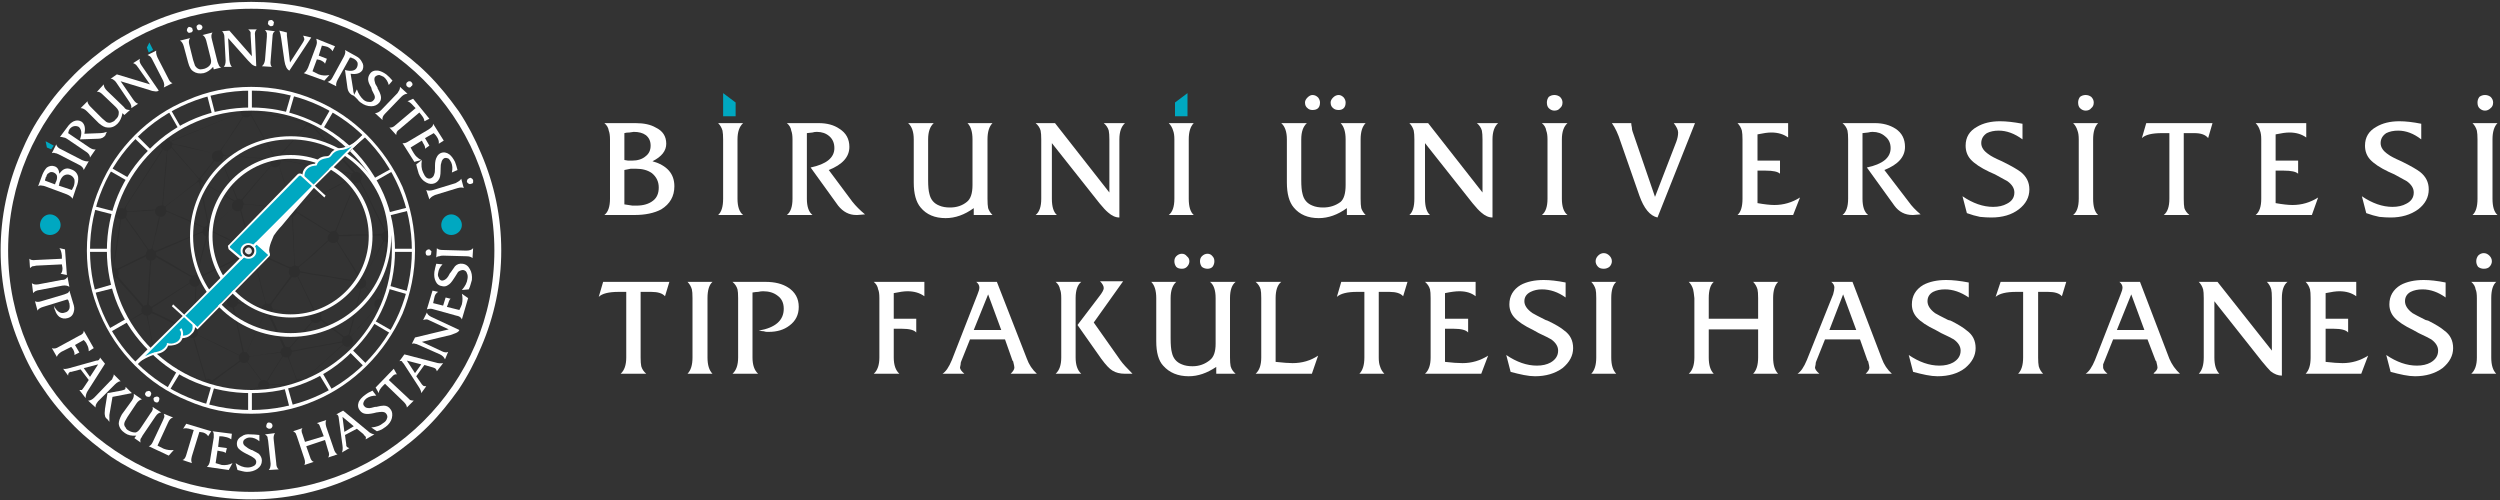 <svg width="400" height="80" viewBox="0 0 400 80" fill="none" xmlns="http://www.w3.org/2000/svg"><rect x="0" y="0" width="400" height="80" fill="#333333" stroke="none"/><g clip-path="url(#clip0_11_2)"><path fill-rule="evenodd" clip-rule="evenodd" d="M40.2 79.9C34.8 79.9 29.5 78.8 24.6 76.7C22.2 75.7 19.9 74.5 17.8 73.1C15.7 71.6 13.7 70 11.9 68.2C10.1 66.4 8.4 64.4 7 62.3C5.5 60.2 4.3 57.9 3.3 55.5C1.2 50.6 0.1 45.4 0.1 40.1C0.1 34.7 1.2 29.5 3.3 24.6C4.3 22.2 5.5 19.9 7 17.8C8.4 15.7 10.1 13.7 11.9 11.9C13.7 10.1 15.7 8.5 17.8 7C19.9 5.6 22.2 4.4 24.6 3.4C29.5 1.3 34.8 0.3 40.2 0.3C45.6 0.3 50.8 1.3 55.7 3.4C58.1 4.4 60.4 5.6 62.5 7C64.7 8.5 66.7 10.1 68.5 11.9C70.3 13.7 71.9 15.7 73.4 17.8C74.8 19.9 76 22.2 77 24.6C79.1 29.5 80.2 34.7 80.2 40.1C80.2 45.4 79.1 50.6 77 55.5C76 57.9 74.8 60.2 73.4 62.3C71.9 64.4 70.3 66.4 68.5 68.2C66.7 70 64.7 71.6 62.5 73.1C60.4 74.5 58.1 75.7 55.7 76.7C50.8 78.8 45.6 79.9 40.2 79.9ZM79.1 40.1C79.1 18.7 61.7 1.4 40.2 1.4C18.7 1.4 1.3 18.7 1.3 40.1C1.3 61.5 18.7 78.7 40.2 78.7C61.7 78.7 79.1 61.5 79.1 40.1Z" fill="white"/><path fill-rule="evenodd" clip-rule="evenodd" d="M8 37.6C7.1 37.6 6.4 36.9 6.4 36C6.4 35.1 7.1 34.3 8 34.3C8.9 34.3 9.7 35.1 9.7 36C9.7 36.9 8.9 37.6 8 37.6Z" fill="#00A8C1"/><path fill-rule="evenodd" clip-rule="evenodd" d="M72.2 37.6C71.3 37.6 70.6 36.9 70.6 36C70.6 35.1 71.3 34.3 72.2 34.3C73.1 34.3 73.9 35.1 73.9 36C73.9 36.9 73.1 37.6 72.2 37.6Z" fill="#00A8C1"/><path fill-rule="evenodd" clip-rule="evenodd" d="M39.8 40.7C39.5 40.7 39.2 40.4 39.2 40.2C39.2 39.9 39.5 39.6 39.8 39.6C40.1 39.6 40.3 39.9 40.3 40.2C40.3 40.4 40.1 40.7 39.8 40.7Z" fill="white"/><mask id="mask0_11_2" style="mask-type:luminance" maskUnits="userSpaceOnUse" x="17" y="17" width="46" height="46"><path d="M40.13 62.61C27.59 62.61 17.45 52.53 17.45 40.05C17.45 27.58 27.59 17.5 40.13 17.5C52.67 17.5 62.81 27.58 62.81 40.05C62.81 52.53 52.67 62.61 40.13 62.61Z" fill="white"/></mask><g mask="url(#mask0_11_2)"><g opacity="0.1"><path fill-rule="evenodd" clip-rule="evenodd" d="M39.3 63.1C39.233 63.1 39.2 63.1 39.2 63.1C39.133 63.1 39.033 63.067 38.9 63C38.9 62.933 38.867 62.9 38.8 62.9C38.8 62.833 38.8 62.8 38.8 62.8C38.733 62.733 38.667 62.7 38.6 62.7C37.3 62.4 36 62.1 34.7 61.8L33.9 61.6V61.7C33.7 61.9 33.533 62 33.4 62C33.334 62 33.267 62 33.2 62C32.934 61.867 32.834 61.667 32.9 61.4V61.3L31.4 60.6C29.867 59.8 28.367 59.033 26.9 58.3L26.7 58.2C26.367 58.067 26.034 57.9 25.7 57.7C25.634 57.633 25.567 57.6 25.5 57.6C25.433 57.6 25.367 57.633 25.3 57.7C25.167 57.833 25.034 57.9 24.9 57.9C24.6 57.9 24.3 57.7 24.2 57.4C24.2 57.1 24.3 56.9 24.5 56.8V56.7C24.5 56.7 24.6 56.5 24.6 56.4C24.3 55.1 24.1 53.7 23.9 52.5C23.767 51.9 23.634 51.3 23.5 50.7C23.5 50.5 23.4 50.4 23.2 50.3C22.9 50.2 22.7 49.8 22.8 49.4C22.8 49.3 22.8 49.1 22.7 49.1C21.5 47.6 20.2 46.2 18.9 44.8V44.7C18.767 44.633 18.667 44.533 18.6 44.4C18.534 44.333 18.467 44.3 18.4 44.3V44.2C18.267 44.267 18.134 44.3 18 44.3C17.6 44.3 17.367 44.133 17.3 43.8C17.233 43.6 17.267 43.433 17.4 43.3C17.534 43.167 17.733 43.067 18 43L19.3 34.8H19.2C18.867 34.667 18.733 34.467 18.8 34.2C18.8 33.8 19 33.6 19.3 33.6C19.3 33.6 19.334 33.6 19.4 33.6C19.7 33.6 19.8 33.4 19.9 33.3C22 30 24.1 26.8 25.9 24C26 23.8 26.1 23.7 26 23.5C25.8 23.2 25.9 22.9 26.2 22.6C26.334 22.467 26.467 22.4 26.6 22.4C26.733 22.4 26.867 22.467 27 22.6C27.067 22.667 27.167 22.7 27.3 22.7C27.367 22.7 27.433 22.667 27.5 22.6C28.834 22.067 30.134 21.533 31.4 21C33.7 20 36.2 19 38.6 18C38.7 18 38.8 17.8 38.8 17.7C38.9 17.4 39.2 17.1 39.5 17.1C39.8 17.1 40.1 17.4 40.1 17.7C40.2 17.8 40.3 17.9 40.4 17.9C41.133 18.033 41.834 18.167 42.5 18.3C43.3 18.5 44.133 18.667 45 18.8C45.6 18.933 46.233 19.067 46.9 19.2C47.434 19.333 47.967 19.433 48.5 19.5C48.5 19.567 48.5 19.6 48.5 19.6C48.6 19.6 48.7 19.5 48.8 19.4C49 19.2 49.3 19.1 49.4 19.1C49.6 19.1 49.733 19.133 49.8 19.2C50.2 19.467 50.267 19.833 50 20.3L56.7 27.8C56.9 27.733 57.067 27.7 57.2 27.7C57.467 27.7 57.667 27.8 57.8 28C58 28.333 57.9 28.667 57.5 29C57.5 29 57.8 29.6 58 29.9C58.334 30.567 58.667 31.233 59 31.9C59.334 32.5 59.633 33.133 59.9 33.8C60.434 34.8 60.967 35.833 61.5 36.9C61.6 37 61.7 37.1 61.8 37.1C62.133 37.1 62.367 37.2 62.5 37.4C62.633 37.533 62.667 37.7 62.6 37.9C62.6 38.3 62.3 38.5 61.8 38.5C61.733 38.5 61.667 38.5 61.6 38.5H61.5L58.1 44.6H58.2C58.5 45.1 58.6 45.4 58.3 45.8L58.7 46.2C59.3 46.8 59.9 47.4 60.5 48C60.5 48.067 60.533 48.1 60.6 48.1C60.667 48.1 60.7 48.1 60.7 48.1C60.767 48.033 60.8 48 60.8 48C61.1 48 61.3 48.3 61.3 48.5C61.3 48.633 61.267 48.767 61.2 48.9C61.133 48.967 61.033 49 60.9 49C60.9 49 60.867 49 60.8 49C60.8 49 60.767 49 60.7 49C60.5 49 60.4 49.1 60.3 49.2C59.434 50.2 58.567 51.167 57.7 52.1C57.233 52.633 56.767 53.167 56.3 53.7C56.3 53.767 56.267 53.8 56.2 53.8C56.2 53.8 56.2 53.833 56.2 53.9C56.2 53.967 56.233 54.033 56.3 54.1C56.3 54.233 56.3 54.333 56.3 54.4C56.367 54.667 56.3 54.867 56.1 55C55.967 55.133 55.8 55.2 55.6 55.2C55.533 55.2 55.434 55.167 55.3 55.1C55.233 55.1 55.167 55.1 55.1 55.1C55.033 55.1 54.967 55.133 54.9 55.2C53.567 56.4 52.233 57.6 50.9 58.8C50.1 59.5 48.6 60.9 48.6 60.9C48.4 61 48.3 61.2 48.3 61.5C48.4 61.8 48.2 62 47.9 62.1C47.9 62.1 47.867 62.1 47.8 62.1C47.6 62.1 47.4 62 47.3 61.8C47.2 61.6 47.1 61.6 46.9 61.6C46.233 61.6 45.567 61.6 44.9 61.6C44.3 61.6 43.733 61.6 43.2 61.6C43.1 61.6 42.9 61.7 42.9 61.7C42.7 62 42.6 62.1 42.4 62.1C42.334 62.1 42.167 62 41.9 61.8L41.4 62C40.867 62.2 40.334 62.4 39.8 62.6C39.7 62.7 39.6 62.8 39.6 62.9C39.467 63.033 39.367 63.1 39.3 63.1ZM38.5 57.7C38.5 57.767 38.5 57.8 38.5 57.8L38.1 58.1C36.7 59.1 35.4 60.1 34.1 61.1C34.033 61.1 33.967 61.133 33.9 61.2C33.9 61.267 33.9 61.3 33.9 61.3L33.8 61.4H33.9C33.9 61.4 33.934 61.4 34 61.4C34.067 61.467 34.133 61.533 34.2 61.6C34.867 61.733 35.5 61.867 36.1 62C36.9 62.2 37.7 62.367 38.5 62.5C38.567 62.567 38.633 62.6 38.7 62.6C38.767 62.6 38.867 62.567 39 62.5C39 62.433 39.033 62.4 39.1 62.4C39.167 62.4 39.233 62.433 39.3 62.5C39.367 62.5 39.434 62.5 39.5 62.5C39.567 62.5 39.6 62.5 39.6 62.5C39.667 62.5 39.7 62.5 39.7 62.5C40.434 62.233 41.1 61.967 41.7 61.7C41.9 61.633 42 61.533 42 61.4C42.067 61.333 42.033 61.233 41.9 61.1C41 59.9 40.3 58.9 39.6 58C39.6 58 39.5 57.9 39.4 57.9C39.267 57.967 39.167 58 39.1 58C38.967 58 38.8 57.933 38.6 57.8V57.7H38.5ZM45.4 57C45.3 57 45.2 57.2 45.1 57.3C44.367 58.433 43.6 59.667 42.8 61C42.7 61 42.7 61.2 42.8 61.3C42.8 61.4 43 61.5 43.1 61.5C44.2 61.5 45.4 61.4 46.9 61.4C47 61.4 47.1 61.3 47.2 61.3C47.267 61.233 47.3 61.167 47.3 61.1C47.367 61.033 47.4 61 47.4 61L47.5 60.9H47.4C47.334 60.567 47.233 60.233 47.1 59.9C46.767 59.033 46.434 58.167 46.1 57.3C46 57 45.8 57 45.7 57C45.633 57 45.567 57 45.5 57C45.5 57 45.467 57 45.4 57ZM30.1 53.7C30.034 53.7 29.967 53.733 29.9 53.8C29.034 54.4 28.167 55.033 27.3 55.7C26.767 56.033 26.233 56.4 25.7 56.8C25.567 56.867 25.5 57 25.5 57.2C25.5 57.4 25.6 57.5 25.7 57.6C26.433 57.933 27.167 58.3 27.9 58.7L28.2 58.9C29.7 59.6 31.2 60.3 32.6 61.1C32.667 61.1 32.733 61.1 32.8 61.1C32.8 61.1 32.834 61.1 32.9 61.1H33C33 61.033 33 61 33 61C33 61 32.967 60.967 32.9 60.9C32.3 58.833 31.7 56.8 31.1 54.8L30.9 54C30.834 54 30.767 53.967 30.7 53.9C30.567 53.9 30.433 53.867 30.3 53.8C30.233 53.733 30.167 53.7 30.1 53.7ZM44.7 56.4C44.633 56.4 44.533 56.433 44.4 56.5C44.334 56.5 44.3 56.5 44.3 56.5C43.9 56.567 43.533 56.6 43.2 56.6C42.267 56.733 41.334 56.867 40.4 57C40.4 57 40.367 57 40.3 57C40 57.1 39.7 57.1 39.7 57.6C39.633 57.6 39.6 57.6 39.6 57.6C39.6 57.7 39.6 57.9 39.7 58C40.233 58.667 40.733 59.333 41.2 60C41.467 60.333 41.7 60.633 41.9 60.9C41.967 61.033 42.1 61.1 42.3 61.1C42.434 61.1 42.567 61.033 42.7 60.9C43.3 59.9 43.934 58.9 44.6 57.9L45.3 56.8H45.2C45.2 56.733 45.167 56.7 45.1 56.7C45 56.6 44.9 56.5 44.8 56.4C44.733 56.4 44.7 56.4 44.7 56.4ZM31.4 53.6C31.334 53.667 31.267 53.733 31.2 53.8C31.1 53.8 31 53.9 31.1 54.1C31.5 55.4 31.8 56.7 32.2 58C32.467 58.867 32.733 59.767 33 60.7C33.1 60.9 33.3 61.1 33.6 61.1C33.733 61.1 33.834 61.033 33.9 60.9C35 60.1 38.2 57.8 38.2 57.8C38.4 57.7 38.4 57.5 38.4 57.3C38.4 57 38.3 56.9 38.1 56.8C36.434 56 34.733 55.167 33 54.3L31.4 53.5V53.6ZM54.8 54.8C54.733 54.8 54.7 54.8 54.7 54.8C52.3 55.2 49.7 55.7 46.7 56.3C46.5 56.3 46.5 56.4 46.5 56.4C46.434 56.533 46.4 56.633 46.4 56.7C46.3 56.9 46.2 57.2 46.3 57.5C46.6 58.3 46.9 59.1 47.2 59.9C47.334 60.233 47.467 60.567 47.6 60.9L48.2 61.1L55.2 54.8H55C54.934 54.8 54.9 54.8 54.9 54.8C54.834 54.8 54.8 54.8 54.8 54.8ZM42.7 50.2C42.633 50.2 42.6 50.2 42.6 50.2C42.5 50.2 42.4 50.3 42.3 50.4C41.5 52.1 40.6 53.9 39.8 55.7L39.4 56.6C39.467 56.6 39.5 56.633 39.5 56.7C39.567 56.7 39.6 56.733 39.6 56.8C39.667 56.933 39.767 57 39.9 57C39.967 57 40.033 57 40.1 57C40.633 56.933 41.133 56.867 41.6 56.8C41.8 56.733 42.033 56.7 42.3 56.7L42.6 56.6C43.334 56.533 44.067 56.433 44.8 56.3C44.9 56.3 45 56.2 45.1 56.2C45.167 56.067 45.233 55.933 45.3 55.8C45.3 55.8 45.4 55.7 45.3 55.5C44.9 54.567 44.467 53.633 44 52.7C43.667 51.9 43.3 51.133 42.9 50.4C42.834 50.267 42.767 50.2 42.7 50.2ZM31.4 52.8V52.9C31.4 52.9 31.4 52.933 31.4 53C31.4 53.067 31.433 53.167 31.5 53.3C31.5 53.4 31.6 53.5 31.7 53.6C33.6 54.5 35.6 55.4 37.5 56.4L38.5 56.9V56.8C38.567 56.8 38.633 56.767 38.7 56.7C38.8 56.7 38.9 56.6 38.8 56.3C38.5 54.9 38.2 53.5 37.9 52.1C37.633 51.167 37.4 50.2 37.2 49.2C37.2 49.2 37.1 49.1 37 49C36.934 48.933 36.834 48.9 36.7 48.9C36.633 48.833 36.567 48.8 36.5 48.8L31.4 52.8ZM23.6 50.4L24.7 56.5C24.767 56.5 24.834 56.533 24.9 56.6C25.034 56.6 25.167 56.633 25.3 56.7C25.367 56.7 25.433 56.7 25.5 56.7C25.5 56.7 25.567 56.667 25.7 56.6C26.8 55.8 28 55 29.2 54.2L30.1 53.5C30.1 53.5 30.1 53.467 30.1 53.4C30.1 53.4 30.1 53.367 30.1 53.3C30.1 53 30 52.9 29.7 52.8C28.3 52.1 26.8 51.3 25.4 50.6L24 50L23.6 50.4ZM37.8 48.5C37.8 48.567 37.767 48.6 37.7 48.6C37.7 48.667 37.667 48.733 37.6 48.8C37.4 48.9 37.4 49 37.5 49.3C37.5 49.567 37.533 49.833 37.6 50.1C37.667 50.3 37.733 50.533 37.8 50.8C38.1 52.1 38.4 53.5 38.7 54.9C38.8 55.4 39.1 56.6 39.1 56.6L39.2 56.5C39.267 56.5 39.3 56.467 39.3 56.4C39.367 56.4 39.434 56.367 39.5 56.3C40.3 54.4 41.2 52.5 42.3 50.3C42.3 50.2 42.3 50.1 42.3 50C42.233 49.867 42.133 49.7 42 49.5C42 49.433 41.967 49.367 41.9 49.3L37.8 48.5ZM49.6 52C48.6 53.2 47.5 54.4 46.5 55.6C46.4 55.7 46.4 55.8 46.5 55.9C46.5 56 46.7 56.1 46.8 56.1C47.2 56.033 47.6 55.967 48 55.9C48.067 55.833 48.167 55.8 48.3 55.8L48.7 55.7C50.7 55.4 52.7 55 54.8 54.6C54.8 54.6 55.1 54.5 55.1 54.4C55 54.3 55 54.1 54.9 54C54.7 53.867 54.5 53.7 54.3 53.5C54.167 53.433 54.067 53.367 54 53.3L53.3 52.8C52.633 52.333 52 51.833 51.4 51.3C51.3 51.3 51.2 51.3 51.1 51.3C50.967 51.367 50.834 51.4 50.7 51.4C50.567 51.4 50.434 51.367 50.3 51.3H50.2L49.6 52ZM43.5 49.5C43.5 49.567 43.467 49.6 43.4 49.6C43.334 49.667 43.3 49.733 43.3 49.8C43.233 49.933 43.2 50.033 43.2 50.1C44 52 44.9 53.8 45.6 55.3C45.6 55.4 45.7 55.5 45.8 55.5C45.8 55.5 45.834 55.5 45.9 55.5C45.967 55.567 46.033 55.6 46.1 55.6C46.2 55.6 46.4 55.5 46.6 55.3C47.4 54.3 48.3 53.2 49.2 52.2C49.533 51.867 49.867 51.5 50.2 51.1C50 50.6 50 50.6 49.5 50.5C49.434 50.5 49.367 50.5 49.3 50.5C49.233 50.5 49.2 50.5 49.2 50.5L43.5 49.5ZM51.4 50.2C51.4 50.267 51.4 50.333 51.4 50.4C51.4 50.533 51.4 50.667 51.4 50.8C51.4 50.9 51.4 51 51.5 51.1C52.6 51.9 53.7 52.8 55 53.8C55.067 53.8 55.133 53.8 55.2 53.8C55.267 53.8 55.3 53.8 55.3 53.8C55.6 53.7 55.9 53.5 55.9 53C55.967 52.867 56 52.733 56 52.6C56.067 52.533 56.1 52.467 56.1 52.4L57.8 45.8L57.4 45.6L51.4 50.2ZM58.3 45.8C58.1 45.8 57.9 46 57.8 46.2C57.6 47 57.4 47.833 57.2 48.7C56.934 49.767 56.667 50.867 56.4 52C56.267 52.333 56.167 52.7 56.1 53.1L55.9 53.6L56.1 53.8V53.7C56.1 53.7 56.133 53.7 56.2 53.7C56.267 53.7 56.3 53.667 56.3 53.6C56.567 53.333 56.8 53.1 57 52.9C57.133 52.7 57.233 52.533 57.3 52.4L58.2 51.5C58.934 50.633 59.7 49.767 60.5 48.9C60.567 48.833 60.6 48.767 60.6 48.7C60.6 48.567 60.567 48.4 60.5 48.2C60.5 48.133 60.5 48.067 60.5 48V47.9L60 47.4C59.533 46.933 59.033 46.433 58.5 45.9C58.434 45.833 58.367 45.8 58.3 45.8ZM30.8 45.1C30.733 45.167 30.7 45.2 30.7 45.2C30.7 45.2 30.667 45.2 30.6 45.2C30.067 45.533 29.534 45.867 29 46.2C27.6 47.1 26.2 48.1 24.8 49C24.5 49.1 24.2 49.3 24.3 49.7V49.8L30.4 52.7C30.4 52.7 30.433 52.667 30.5 52.6C30.634 52.533 30.733 52.467 30.8 52.4C30.867 52.333 30.933 52.267 31 52.2C31 51.4 31.034 50.633 31.1 49.9C31.1 48.6 31.2 47.3 31.3 46C31.3 45.7 31.3 45.4 30.9 45.2C30.9 45.2 30.867 45.2 30.8 45.2C30.8 45.2 30.8 45.167 30.8 45.1ZM31.4 45.5V46.4C31.334 47.2 31.3 47.967 31.3 48.7C31.233 49.1 31.2 49.5 31.2 49.9C31.2 50.5 31.167 51.133 31.1 51.8C31.1 51.8 31.1 51.833 31.1 51.9C31.1 52.1 31.1 52.5 31.6 52.5V52.6C31.6 52.6 32.1 52.1 32.4 51.9C33 51.433 33.6 50.967 34.2 50.5C34.934 49.9 35.7 49.3 36.5 48.7C36.6 48.6 36.6 48.5 36.6 48.4C36.6 48.267 36.6 48.133 36.6 48C36.6 47.933 36.6 47.867 36.6 47.8L32 45.1L31.4 45.5ZM47.2 44.1C47 44.1 46.867 44.133 46.8 44.2C45.667 45.667 44.567 47.133 43.5 48.6C43.4 48.8 43.4 48.9 43.4 49.1C43.5 49.3 43.7 49.4 43.8 49.5C44.467 49.567 45.133 49.667 45.8 49.8C47 50 48.167 50.2 49.3 50.4C49.367 50.4 49.4 50.4 49.4 50.4C49.533 50.467 49.667 50.5 49.8 50.5C50.067 50.5 50.233 50.333 50.3 50L49.7 48.7C49.033 47.233 48.334 45.767 47.6 44.3C47.5 44.1 47.3 44.1 47.2 44.1ZM50.9 50C50.9 50 50.934 50 51 50C51.067 50.067 51.133 50.1 51.2 50.1C51.3 50.1 51.4 50 51.5 49.9C51.834 49.7 52.133 49.5 52.4 49.3C52.733 49.033 53.033 48.8 53.3 48.6C54.633 47.6 55.934 46.633 57.2 45.7C57.2 45.6 57.3 45.5 57.3 45.4C57.2 45.3 57.1 45.1 57 45.1C56.334 44.967 55.667 44.867 55 44.8L54.6 44.7C54.067 44.633 53.533 44.533 53 44.4C52.067 44.267 51.167 44.133 50.3 44C49.767 43.933 49.233 43.833 48.7 43.7C48.5 43.7 48.3 43.667 48.1 43.6C48.033 43.6 48 43.6 48 43.6C47.934 43.6 47.867 43.667 47.8 43.8C47.7 43.9 47.7 44.1 47.7 44.2C48.033 44.933 48.367 45.633 48.7 46.3C49.233 47.367 49.767 48.433 50.3 49.5V49.6C50.4 49.8 50.5 50 50.7 50C50.767 50 50.834 50 50.9 50ZM24.2 41.5V41.8C24.2 42.067 24.167 42.333 24.1 42.6C24.1 42.933 24.1 43.3 24.1 43.7C24.034 44.033 24 44.367 24 44.7C24 45.033 24 45.367 24 45.7C23.933 46.567 23.867 47.467 23.8 48.4C23.8 48.7 23.9 49 24.2 49.1L30.7 45V44.4L24.9 41.1L24.2 41.5ZM40.3 40.9C40.3 40.967 40.3 41 40.3 41C40.167 41.067 40.1 41.133 40.1 41.2C39.2 43.3 38.4 45.4 37.6 47.3C37.6 47.4 37.6 47.5 37.6 47.6C37.667 47.733 37.767 47.9 37.9 48.1C37.9 48.167 37.934 48.2 38 48.2V48.3L38.9 48.5C39.9 48.7 40.9 48.9 41.9 49.1C42.1 49.1 42.2 49 42.3 48.8C42.434 48.667 42.467 48.567 42.4 48.5V48.2C42.2 47.533 42 46.833 41.8 46.1C41.533 44.9 41.233 43.733 40.9 42.6L40.5 41L40.4 40.9H40.3ZM23.4 41C23.334 41 23.267 41.033 23.2 41.1C22.267 41.567 21.3 42.033 20.3 42.5C19.834 42.7 19.367 42.933 18.9 43.2C18.8 43.2 18.7 43.3 18.7 43.3V43.4C18.6 43.6 18.6 43.8 18.6 43.9C18.6 44.1 18.7 44.1 18.8 44.2C18.8 44.267 18.834 44.3 18.9 44.3C19.9 45.433 20.9 46.567 21.9 47.7C22.167 48.033 22.433 48.333 22.7 48.6L23 49L23.5 48.8V48.7C23.567 48.433 23.6 48.2 23.6 48C23.667 47.4 23.7 46.833 23.7 46.3C23.7 45.767 23.733 45.233 23.8 44.7C23.867 43.767 23.933 42.833 24 41.9C24 41.6 24 41.3 23.6 41.1C23.534 41.1 23.467 41.067 23.4 41ZM41 40.7C40.934 40.7 40.867 40.733 40.8 40.8C40.6 40.9 40.6 41 40.6 41.2C40.934 42.4 41.267 43.567 41.6 44.7L41.7 45.3C41.767 45.5 41.834 45.733 41.9 46C42.1 46.733 42.3 47.5 42.5 48.3C42.5 48.6 42.7 48.6 42.9 48.6H43C43.1 48.6 43.2 48.6 43.3 48.5C44.233 47.233 45.167 45.967 46.1 44.7L46.6 44C46.6 43.933 46.567 43.833 46.5 43.7C46.5 43.5 46.467 43.333 46.4 43.2C46.4 43.2 46.4 43 46.2 42.9C45.267 42.5 44.3 42.067 43.3 41.6C42.633 41.333 41.934 41.033 41.2 40.7C41.133 40.7 41.067 40.7 41 40.7ZM31.8 44.5C31.867 44.567 31.9 44.633 31.9 44.7C31.9 44.8 32 45 32.1 45C33.3 45.733 34.467 46.433 35.6 47.1C35.9 47.3 36.5 47.6 36.5 47.6L37.4 47.3L40 40.9L39.7 40.7L31.8 44.5ZM52.4 38.7C52.067 39.033 51.733 39.333 51.4 39.6C51.067 39.933 50.767 40.233 50.5 40.5C49.633 41.233 48.767 41.967 47.9 42.7C47.7 42.9 47.8 43.1 47.9 43.2C47.9 43.3 48 43.4 48.1 43.4C49.4 43.7 50.8 43.9 52.3 44.1C52.834 44.233 53.367 44.333 53.9 44.4C54.834 44.533 55.8 44.7 56.8 44.9C56.867 44.9 56.9 44.9 56.9 44.9C57.1 44.9 57.233 44.8 57.3 44.6C57.3 44.467 57.3 44.333 57.3 44.2C57.233 44.067 57.133 43.933 57 43.8C57 43.733 56.967 43.667 56.9 43.6L56.3 42.6C55.5 41.3 54.7 40 53.9 38.7C53.8 38.6 53.7 38.5 53.6 38.5C53.467 38.433 53.3 38.4 53.1 38.4C53.033 38.4 52.934 38.367 52.8 38.3L52.4 38.7ZM54.2 37.8C54.2 37.8 54.167 37.833 54.1 37.9C54.1 37.967 54.1 38 54.1 38C54.1 38.067 54.067 38.133 54 38.2C54 38.3 53.9 38.4 54 38.6C54.467 39.4 54.967 40.2 55.5 41C56.167 42 56.834 43.067 57.5 44.2C57.5 44.3 57.6 44.3 57.8 44.3C57.8 44.367 57.834 44.4 57.9 44.4C58.1 44.4 58.267 44.267 58.4 44C58.4 43.933 58.434 43.867 58.5 43.8C58.5 43.733 58.5 43.7 58.5 43.7L59 42.9C59.8 41.367 60.6 39.867 61.4 38.4C61.5 38.3 61.5 38.1 61.4 37.9C61.267 37.767 61.133 37.7 61 37.7C60.467 37.7 59.934 37.7 59.4 37.7C58.4 37.7 57.4 37.7 56.4 37.7C56.133 37.767 55.867 37.8 55.6 37.8C55.334 37.8 55.1 37.8 54.9 37.8C54.7 37.8 54.467 37.8 54.2 37.8ZM33.6 37.4C33.3 37.4 33.2 37.6 33.2 37.8C32.8 39.4 32.3 41 31.9 42.6L31.5 43.9L31.9 44.3L32 44.2C32.067 44.2 32.133 44.167 32.2 44.1L33.2 43.6C35.2 42.7 37.3 41.6 39.4 40.6C39.5 40.5 39.7 40.4 39.7 40.3C39.7 40.1 39.7 39.9 39.4 39.8C37.7 38.9 35.9 38.1 34.5 37.4C34.434 37.4 34.4 37.367 34.4 37.3C34.3 37.3 34.1 37.2 34 37.2C33.867 37.2 33.733 37.267 33.6 37.4ZM31.6 37.5C29.5 38.4 27.3 39.4 25.1 40.3C25 40.3 24.9 40.5 24.9 40.6C24.9 40.7 25 40.9 25.1 40.9C26.034 41.433 26.967 41.967 27.9 42.5C28.7 43.033 29.534 43.533 30.4 44C30.534 44.067 30.667 44.1 30.8 44.1C30.867 44.1 30.967 44.067 31.1 44C31.1 44 31.134 44 31.2 44C31.267 44 31.334 43.967 31.4 43.9L33.1 37.4L32.7 37.1L31.6 37.5ZM19.7 34.5C19.5 34.6 19.4 34.7 19.4 34.8C19.3 35.9 19.1 37 18.9 38.5C18.834 38.9 18.767 39.333 18.7 39.8C18.567 40.667 18.4 41.567 18.2 42.5C18.2 42.7 18.3 42.8 18.4 42.9C18.467 42.9 18.5 42.9 18.5 42.9C18.6 43 18.7 43 18.7 43C18.767 43 18.834 42.967 18.9 42.9C19.1 42.833 19.334 42.733 19.6 42.6C19.733 42.533 19.867 42.467 20 42.4C20.8 42 21.6 41.6 22.4 41.2L23.3 40.8L23.6 39.9L23.3 39.5C23.1 39.233 22.9 38.933 22.7 38.6C22.433 38.2 22.167 37.833 21.9 37.5C21.233 36.567 20.567 35.633 19.9 34.7C19.9 34.6 19.8 34.5 19.7 34.5ZM46.4 34.1C46.3 34.1 46.1 34.2 46 34.4C44.4 36 42.834 37.6 41.3 39.2C41.1 39.4 40.8 39.6 40.9 40.1C41 40.3 41.1 40.4 41.3 40.5L41.5 40.6C43 41.2 44.5 41.9 46 42.6C46.2 42.667 46.367 42.7 46.5 42.7C46.7 42.7 46.867 42.633 47 42.5H47.1L46.7 34.3C46.633 34.167 46.533 34.1 46.4 34.1ZM47.4 34C46.8 34.1 46.8 34.5 46.9 34.8C46.9 35 46.9 35.233 46.9 35.5C46.9 36.233 46.934 37 47 37.8C47 38.733 47.033 39.7 47.1 40.7C47.1 40.9 47.1 41.1 47.1 41.3C47.167 41.567 47.2 41.867 47.2 42.2C47.2 42.5 47.3 42.5 47.5 42.6C47.5 42.6 47.533 42.6 47.6 42.6C47.7 42.6 47.9 42.6 47.9 42.5C48.9 41.7 49.9 40.8 50.8 39.9H50.9C51.434 39.367 52 38.833 52.6 38.3C52.7 38.2 52.8 38.1 52.8 37.9C52.8 37.767 52.8 37.633 52.8 37.5C52.8 37.433 52.8 37.367 52.8 37.3L47.4 34ZM26.7 33.9C26.567 33.9 26.467 33.933 26.4 34C26.334 34 26.267 34.033 26.2 34.1C26.134 34.167 26.067 34.2 26 34.2C25.7 34.2 25.7 34.3 25.6 34.5C25.534 34.9 25.467 35.3 25.4 35.7C25.267 36.1 25.167 36.5 25.1 36.9C25.034 37.233 24.933 37.567 24.8 37.9C24.733 38.433 24.6 39 24.4 39.6C24.4 39.8 24.5 40 24.6 40C24.667 40.067 24.7 40.1 24.7 40.1C24.7 40.1 24.733 40.1 24.8 40.1C24.867 40.1 24.933 40.1 25 40.1C25.467 39.9 25.933 39.7 26.4 39.5L27.4 39.1C29.1 38.4 30.7 37.7 32.4 37C32.467 37 32.533 36.967 32.6 36.9C32.667 36.833 32.7 36.8 32.7 36.8L32.8 36.7H32.7C32.7 36.633 32.667 36.6 32.6 36.6C32.6 36.533 32.567 36.467 32.5 36.4C30.3 35.4 28.5 34.7 26.8 33.9C26.733 33.9 26.7 33.9 26.7 33.9ZM24.9 33.6C24.9 33.6 24.867 33.6 24.8 33.6L24.3 33.7C23.167 33.767 22.034 33.833 20.9 33.9C20.9 33.9 20.867 33.9 20.8 33.9C20.5 33.9 20.1 33.9 20 34.4V34.5L20.8 35.7C21.7 36.9 22.6 38.2 23.4 39.4C23.4 39.4 23.433 39.433 23.5 39.5C23.6 39.7 23.7 39.9 23.9 39.9C24.034 39.9 24.167 39.833 24.3 39.7L24.6 38.5C24.867 37.233 25.134 36 25.4 34.8C25.467 34.733 25.5 34.7 25.5 34.7C25.6 34.4 25.6 34.1 25.3 33.9C25.2 33.7 25 33.6 24.9 33.6ZM36.7 33.8C35.967 34.467 35.2 35.133 34.4 35.8C34.4 35.867 34.367 35.9 34.3 35.9C34.1 36.1 33.9 36.3 34 36.7C34 36.7 34 36.733 34 36.8C34.1 36.9 34.1 37 34.3 37.1C34.9 37.433 35.533 37.733 36.2 38C36.533 38.2 36.867 38.4 37.2 38.6C37.8 38.867 38.367 39.133 38.9 39.4L39.7 39.8V39.7C40.1 39.6 40.1 39.3 40 39C39.8 38.467 39.633 37.967 39.5 37.5C39.5 37.3 39.467 37.133 39.4 37C39.267 36.6 39.133 36.2 39 35.8C38.8 35.067 38.6 34.333 38.4 33.6C38.4 33.5 38.3 33.4 38.2 33.3C38.067 33.3 37.934 33.267 37.8 33.2C37.733 33.2 37.667 33.167 37.6 33.1H37.5L36.7 33.8ZM39.2 32.7C39 32.7 38.8 32.8 38.7 33.1C38.5 33.3 38.5 33.4 38.6 33.6C39 35.2 39.5 36.9 40.1 38.7V38.8C40.2 39.1 40.3 39.5 40.7 39.5C40.767 39.5 40.834 39.5 40.9 39.5V39.4C41.3 39 41.7 38.6 42.1 38.2C43.4 36.9 44.7 35.6 46 34.2C46.3 34 46.2 33.8 46.1 33.6C46 33.5 45.9 33.4 45.7 33.4C45.1 33.333 44.5 33.267 43.9 33.2C43.567 33.2 43.233 33.167 42.9 33.1C42.367 33.033 41.834 32.967 41.3 32.9C40.633 32.833 40 32.767 39.4 32.7C39.334 32.7 39.267 32.7 39.2 32.7ZM57.3 28.7C57.1 28.7 57 28.9 56.9 29.1C56.3 30.7 55.7 32.2 55.1 33.7L54.8 34.5C54.533 35.033 54.3 35.6 54.1 36.2L53.8 37C53.8 37.067 53.834 37.1 53.9 37.1C53.967 37.167 54 37.233 54 37.3C54.1 37.5 54.2 37.6 54.4 37.6C54.4 37.6 54.434 37.6 54.5 37.6C56.3 37.5 58.3 37.5 60.1 37.5L60.8 37.4C60.8 37.4 60.834 37.4 60.9 37.4C61.1 37.4 61.4 37.4 61.5 37.1C61.5 37.033 61.533 37 61.6 37C61.6 36.933 61.6 36.9 61.6 36.9H61.7L57.6 28.8H57.5C57.434 28.733 57.367 28.7 57.3 28.7ZM56.6 28.4C56.533 28.4 56.5 28.433 56.5 28.5C53.567 30.033 50.633 31.567 47.7 33.1C47.567 33.233 47.467 33.367 47.4 33.5C47.4 33.7 47.5 33.8 47.6 33.9C48.934 34.7 50.267 35.533 51.6 36.4L52.8 37.1L53.6 36.9C53.667 36.9 53.7 36.867 53.7 36.8C53.967 36.2 54.2 35.6 54.4 35C55.2 33.1 56 31.1 56.8 29.1C56.9 28.8 57 28.6 56.7 28.4H56.6ZM31.6 29.2C31.534 29.2 31.467 29.233 31.4 29.3C31.134 29.5 30.867 29.7 30.6 29.9C29.867 30.433 29.134 31 28.4 31.6C27.8 32 27.3 32.4 26.6 33C26.5 33.1 26.5 33.2 26.5 33.4C26.5 33.5 26.6 33.7 26.7 33.7L27.1 33.9C27.567 34.1 28.034 34.3 28.5 34.5L29.3 34.8C30.367 35.267 31.433 35.767 32.5 36.3C32.567 36.3 32.633 36.3 32.7 36.3C32.8 36.3 32.9 36.2 33 36.2C33 36.133 33.033 36.1 33.1 36.1C33.2 36 33.2 35.8 33.2 35.7C33 34.633 32.767 33.533 32.5 32.4C32.3 31.333 32.1 30.333 31.9 29.4C31.9 29.333 31.867 29.267 31.8 29.2C31.8 29.2 31.767 29.167 31.7 29.1L31.6 29.2ZM32.1 29.2L33.4 35.9C33.533 36.033 33.667 36.1 33.8 36.1C34 36.1 34.2 36 34.4 35.8C34.467 35.667 34.533 35.567 34.6 35.5C34.667 35.433 34.733 35.4 34.8 35.4C35.533 34.8 36.233 34.2 36.9 33.6L37.6 32.9C37.6 32.833 37.6 32.8 37.6 32.8C37.533 32.667 37.5 32.567 37.5 32.5C37.6 32.3 37.4 32.2 37.2 32.1C36.334 31.567 35.467 31.033 34.6 30.5C34.2 30.3 33.8 30.067 33.4 29.8C33.133 29.667 32.867 29.533 32.6 29.4L32.2 29.1L32.1 29.2ZM26.5 23.6C26.5 23.6 26.467 23.6 26.4 23.6C26.4 23.6 26.367 23.6 26.3 23.6C25.834 24.333 25.367 25.067 24.9 25.8C23.4 28.1 21.9 30.4 20.4 32.7C20.2 33 20 33.4 20.3 33.7C20.3 33.767 20.334 33.8 20.4 33.8H21C21.4 33.733 21.8 33.7 22.2 33.7C22.467 33.7 22.733 33.667 23 33.6C23.667 33.6 24.334 33.567 25 33.5C25.1 33.5 25.3 33.4 25.3 33.3C25.5 33 25.7 32.9 25.9 32.9H26V32.3C26.067 31.833 26.1 31.4 26.1 31C26.167 30.2 26.233 29.367 26.3 28.5C26.367 28.033 26.4 27.567 26.4 27.1C26.467 26.767 26.5 26.433 26.5 26.1C26.567 25.833 26.6 25.533 26.6 25.2C26.667 24.8 26.7 24.367 26.7 23.9C26.7 23.767 26.7 23.667 26.7 23.6C26.634 23.6 26.567 23.6 26.5 23.6ZM43.9 26.1C43.8 26.1 43.7 26.3 43.6 26.3C42.5 27.6 41.4 28.9 40.2 30.3C39.934 30.633 39.633 31 39.3 31.4L38.8 32L39 32.6L46.2 33.3C46.5 33 46.6 32.7 46.5 32.3C45.9 30.6 45.3 28.7 44.6 26.5C44.5 26.2 44.3 26.2 44.1 26.2C44.033 26.2 43.967 26.167 43.9 26.1ZM47.1 32.9C47.167 32.9 47.2 32.933 47.2 33C47.267 33.067 47.367 33.1 47.5 33.1C47.567 33.1 47.667 33.067 47.8 33C49.2 32.267 50.6 31.5 52 30.7C53.533 29.9 55.033 29.1 56.5 28.3C56.567 28.3 56.633 28.267 56.7 28.2L56.8 28.1H56.7C56.7 28.033 56.7 28 56.7 28C56.633 28 56.567 27.967 56.5 27.9L55.5 27.7C54.2 27.4 52.8 27.2 51.4 26.9C49.9 26.6 48.4 26.3 47 26C46.334 25.867 45.7 25.767 45.1 25.7H45C45 25.767 44.967 25.8 44.9 25.8C44.9 25.867 44.867 25.933 44.8 26C44.6 26.2 44.6 26.4 44.7 26.6C45.4 28.7 46.1 30.7 46.6 32.5C46.6 32.5 46.633 32.5 46.7 32.5C46.7 32.7 46.8 32.9 47 32.9C47.067 32.9 47.1 32.9 47.1 32.9ZM27.2 23.5C27.2 23.5 27.167 23.5 27.1 23.5C26.8 23.6 26.8 23.8 26.8 23.9C26.8 23.9 26.8 23.933 26.8 24C26.733 24.533 26.7 25.1 26.7 25.7C26.634 26.1 26.6 26.5 26.6 26.9C26.467 27.967 26.367 29.033 26.3 30.1C26.233 30.9 26.167 31.7 26.1 32.5C26.1 32.6 26.1 32.8 26.2 32.9C26.267 32.967 26.334 33 26.4 33C26.5 33 26.6 32.9 26.7 32.8C27.167 32.4 27.667 32.033 28.2 31.7C29.1 30.9 30.2 30.1 31.2 29.3C31.334 29.233 31.467 29.1 31.6 28.9C31.667 28.833 31.733 28.8 31.8 28.8V28.7L31 27.7C29.8 26.4 28.7 25.1 27.5 23.7C27.4 23.6 27.4 23.5 27.2 23.5ZM34.8 25.4C34.667 25.4 34.567 25.433 34.5 25.5C33.9 26.233 33.334 26.967 32.8 27.7L32.1 28.5L32.2 28.6C32.267 28.733 32.334 28.833 32.4 28.9C32.4 28.9 32.4 28.933 32.4 29C32.4 29.067 32.434 29.133 32.5 29.2C34.1 30.133 35.733 31.067 37.4 32C37.467 32.067 37.533 32.1 37.6 32.1C37.667 32.1 37.7 32.1 37.7 32.1C37.9 31.967 37.934 31.833 37.8 31.7C37.667 31.367 37.533 31.033 37.4 30.7C37.334 30.567 37.267 30.4 37.2 30.2C36.6 28.667 36 27.167 35.4 25.7C35.3 25.5 35 25.4 34.8 25.4ZM38.3 31.8C38.367 31.867 38.434 31.9 38.5 31.9C38.7 31.9 38.8 31.8 38.9 31.6C39.3 31.133 39.733 30.633 40.2 30.1L40.4 29.8C41.2 28.933 41.967 28.067 42.7 27.2L43.7 26C43.7 25.933 43.7 25.9 43.7 25.9C43.633 25.833 43.6 25.767 43.6 25.7C43.6 25.6 43.5 25.5 43.4 25.5C43.267 25.5 43.1 25.5 42.9 25.5C42.5 25.433 42.133 25.4 41.8 25.4C41.2 25.333 40.6 25.267 40 25.2H39.4C38.4 25.067 37.4 24.967 36.4 24.9C36.334 24.9 36.267 24.9 36.2 24.9C35.9 24.9 35.6 24.9 35.4 25.3V25.4L38 31.8H38.1C38.1 31.8 38.133 31.8 38.2 31.8C38.2 31.8 38.233 31.8 38.3 31.8ZM27.7 23.1C27.5 23.1 27.4 23.3 27.4 23.4L31.8 28.5H31.9C31.9 28.5 31.933 28.467 32 28.4C32 28.4 32.033 28.367 32.1 28.3C32.633 27.633 33.167 26.967 33.7 26.3L34.4 25.4C34.5 25.3 34.5 25.1 34.4 24.9C34.334 24.7 34.233 24.567 34.1 24.5C33.633 24.433 33.167 24.333 32.7 24.2C31.1 23.9 29.5 23.5 27.9 23.1C27.834 23.1 27.767 23.1 27.7 23.1ZM48.1 21.2C47.033 22.4 46 23.6 45 24.8C44.9 25 44.9 25.1 44.9 25.3C45 25.4 45.1 25.5 45.2 25.6C45.533 25.667 45.867 25.733 46.2 25.8C46.467 25.8 46.7 25.833 46.9 25.9L48.4 26.2C49.8 26.5 51.4 26.8 52.9 27.1C53.5 27.233 54.133 27.333 54.8 27.4C55.334 27.533 55.9 27.667 56.5 27.8C56.567 27.8 56.633 27.8 56.7 27.8C56.767 27.733 56.834 27.7 56.9 27.7H57L50.1 20.1C49.9 20.2 49.8 20.3 49.7 20.3C49.6 20.3 49.4 20.2 49.2 20.1V20L48.1 21.2ZM39.6 18.2C39.4 18.2 39.2 18.3 39.1 18.4C38.9 18.733 38.7 19.067 38.5 19.4C38.167 19.933 37.834 20.433 37.5 20.9C37.033 21.633 36.533 22.367 36 23.1C35.8 23.4 35.4 24.1 35.4 24.1C35.467 24.167 35.5 24.233 35.5 24.3C35.567 24.367 35.6 24.433 35.6 24.5C35.7 24.7 35.8 24.8 36 24.8C36.667 24.867 37.334 24.933 38 25C38.533 25 39.033 25.033 39.5 25.1C40.9 25.2 42.1 25.3 43.2 25.4C43.267 25.4 43.3 25.4 43.3 25.4C43.3 25.4 43.5 25.4 43.6 25.3C43.6 25.233 43.6 25.2 43.6 25.2C43.7 25.1 43.8 25 43.7 24.8C42.9 23.4 42.1 22 41.3 20.6C40.9 19.867 40.5 19.133 40.1 18.4C40 18.3 39.8 18.2 39.6 18.2ZM44.3 24.9C44.367 24.9 44.434 24.9 44.5 24.9C44.7 24.9 44.8 24.8 44.8 24.7C45.133 24.367 45.434 24.033 45.7 23.7L46.9 22.4C47.567 21.667 48.233 20.9 48.9 20.1C49 20 48.9 19.8 48.9 19.7C48.9 19.6 48.8 19.4 48.6 19.4L47.4 19.1C45.8 18.8 44.2 18.5 42.6 18.2C42.133 18.067 41.667 17.967 41.2 17.9C40.934 17.833 40.667 17.767 40.4 17.7V17.8C40.4 17.8 40.367 17.8 40.3 17.8C40.233 17.867 40.167 17.933 40.1 18C40.1 18.1 40.1 18.3 40.2 18.3C40.8 19.433 41.434 20.567 42.1 21.7C42.567 22.567 43.067 23.467 43.6 24.4C43.6 24.4 43.6 24.433 43.6 24.5C43.8 24.7 43.9 24.9 44.2 24.9C44.2 24.9 44.233 24.9 44.3 24.9ZM38.9 17.8C38.834 17.8 38.767 17.833 38.7 17.9L36.5 18.8C34.767 19.533 33.067 20.233 31.4 20.9C30.467 21.3 29.567 21.667 28.7 22L27.5 22.5V22.6C27.433 22.733 27.433 22.833 27.5 22.9C27.567 22.967 27.667 23 27.8 23C28.067 23.067 28.3 23.133 28.5 23.2C28.634 23.2 28.733 23.2 28.8 23.2L30.1 23.5C31.433 23.833 32.733 24.167 34 24.5C34.067 24.5 34.133 24.5 34.2 24.5C34.267 24.5 34.367 24.433 34.5 24.3C34.6 24.2 34.8 24.1 35 24.1C35.2 24.1 35.3 24 35.4 23.8C35.8 23.267 36.2 22.7 36.6 22.1C37 21.433 37.434 20.767 37.9 20.1C38.3 19.433 38.7 18.8 39.1 18.2C39.1 18.133 39.1 18.033 39.1 17.9C39.1 17.8 38.9 17.8 38.9 17.8Z" fill="black"/><path fill-rule="evenodd" clip-rule="evenodd" d="M39.4 18.8C38.9 18.8 38.5 18.4 38.5 17.9C38.5 17.4 38.9 17 39.4 17C39.9 17 40.3 17.4 40.3 17.9C40.3 18.4 39.9 18.8 39.4 18.8Z" fill="black"/><path fill-rule="evenodd" clip-rule="evenodd" d="M26.6 24.1C26.1 24.1 25.7 23.7 25.7 23.2C25.7 22.7 26.1 22.3 26.6 22.3C27.1 22.3 27.5 22.7 27.5 23.2C27.5 23.7 27.1 24.1 26.6 24.1Z" fill="black"/><path fill-rule="evenodd" clip-rule="evenodd" d="M19.4 35.1C18.9 35.1 18.5 34.7 18.5 34.2C18.5 33.7 18.9 33.3 19.4 33.3C19.9 33.3 20.3 33.7 20.3 34.2C20.3 34.7 19.9 35.1 19.4 35.1Z" fill="black"/><path fill-rule="evenodd" clip-rule="evenodd" d="M25.7 34.7C25.2 34.7 24.8 34.3 24.8 33.8C24.8 33.3 25.2 32.9 25.7 32.9C26.2 32.9 26.6 33.3 26.6 33.8C26.6 34.3 26.2 34.7 25.7 34.7Z" fill="black"/><path fill-rule="evenodd" clip-rule="evenodd" d="M24.1 41.7C23.6 41.7 23.3 41.4 23.3 40.9C23.3 40.4 23.6 40 24.1 40C24.6 40 25 40.4 25 40.9C25 41.4 24.6 41.7 24.1 41.7Z" fill="black"/><path fill-rule="evenodd" clip-rule="evenodd" d="M18.1 44.6C17.6 44.6 17.2 44.2 17.2 43.7C17.2 43.2 17.6 42.8 18.1 42.8C18.6 42.8 19 43.2 19 43.7C19 44.2 18.6 44.6 18.1 44.6Z" fill="black"/><path fill-rule="evenodd" clip-rule="evenodd" d="M23.5 50.5C23 50.5 22.6 50.1 22.6 49.6C22.6 49.2 23 48.8 23.5 48.8C24 48.8 24.4 49.2 24.4 49.6C24.4 50.1 24 50.5 23.5 50.5Z" fill="black"/><path fill-rule="evenodd" clip-rule="evenodd" d="M19.6 52.8C19.1 52.8 18.7 52.4 18.7 51.9C18.7 51.4 19.1 51 19.6 51C20.1 51 20.5 51.4 20.5 51.9C20.5 52.4 20.1 52.8 19.6 52.8Z" fill="black"/><path fill-rule="evenodd" clip-rule="evenodd" d="M31.2 45.9C30.7 45.9 30.3 45.5 30.3 45C30.3 44.6 30.7 44.2 31.2 44.2C31.6 44.2 32 44.6 32 45C32 45.5 31.6 45.9 31.2 45.9Z" fill="black"/><path fill-rule="evenodd" clip-rule="evenodd" d="M30.8 54.1C30.3 54.1 29.9 53.7 29.9 53.2C29.9 52.7 30.3 52.3 30.8 52.3C31.3 52.3 31.7 52.7 31.7 53.2C31.7 53.7 31.3 54.1 30.8 54.1Z" fill="black"/><path fill-rule="evenodd" clip-rule="evenodd" d="M24.9 58.2C24.4 58.2 24 57.8 24 57.3C24 56.9 24.4 56.5 24.9 56.5C25.4 56.5 25.8 56.9 25.8 57.3C25.8 57.8 25.4 58.2 24.9 58.2Z" fill="black"/><path fill-rule="evenodd" clip-rule="evenodd" d="M33.3 62.3C32.8 62.3 32.4 61.9 32.4 61.4C32.4 61 32.8 60.6 33.3 60.6C33.7 60.6 34.1 61 34.1 61.4C34.1 61.9 33.7 62.3 33.3 62.3Z" fill="black"/><path fill-rule="evenodd" clip-rule="evenodd" d="M42.2 62.5C41.7 62.5 41.3 62.2 41.3 61.7C41.3 61.2 41.7 60.8 42.2 60.8C42.7 60.8 43.1 61.2 43.1 61.7C43.1 62.2 42.7 62.5 42.2 62.5Z" fill="black"/><path fill-rule="evenodd" clip-rule="evenodd" d="M39 58.1C38.6 58.1 38.2 57.7 38.2 57.2C38.2 56.7 38.6 56.3 39 56.3C39.5 56.3 39.9 56.7 39.9 57.2C39.9 57.7 39.5 58.1 39 58.1Z" fill="black"/><path fill-rule="evenodd" clip-rule="evenodd" d="M45.8 57.2C45.3 57.2 44.9 56.8 44.9 56.3C44.9 55.8 45.3 55.5 45.8 55.5C46.3 55.5 46.7 55.8 46.7 56.3C46.7 56.8 46.3 57.2 45.8 57.2Z" fill="black"/><path fill-rule="evenodd" clip-rule="evenodd" d="M50.5 51.7C50 51.7 49.6 51.3 49.6 50.8C49.6 50.3 50 49.9 50.5 49.9C51 49.9 51.4 50.3 51.4 50.8C51.4 51.3 51 51.7 50.5 51.7Z" fill="black"/><path fill-rule="evenodd" clip-rule="evenodd" d="M42.7 50.4C42.2 50.4 41.8 50 41.8 49.5C41.8 49 42.2 48.6 42.7 48.6C43.2 48.6 43.6 49 43.6 49.5C43.6 50 43.2 50.4 42.7 50.4Z" fill="black"/><path fill-rule="evenodd" clip-rule="evenodd" d="M47.1 44.4C46.6 44.4 46.2 44 46.2 43.5C46.2 43 46.6 42.6 47.1 42.6C47.6 42.6 48 43 48 43.5C48 44 47.6 44.4 47.1 44.4Z" fill="black"/><path fill-rule="evenodd" clip-rule="evenodd" d="M53.3 38.9C52.8 38.9 52.4 38.5 52.4 38.1C52.4 37.6 52.8 37.2 53.3 37.2C53.8 37.2 54.2 37.6 54.2 38.1C54.2 38.5 53.8 38.9 53.3 38.9Z" fill="black"/><path fill-rule="evenodd" clip-rule="evenodd" d="M40.2 41.3C39.7 41.3 39.3 40.9 39.3 40.4C39.3 39.9 39.7 39.5 40.2 39.5C40.7 39.5 41.1 39.9 41.1 40.4C41.1 40.9 40.7 41.3 40.2 41.3Z" fill="black"/><path fill-rule="evenodd" clip-rule="evenodd" d="M33.3 37.9C32.8 37.9 32.4 37.5 32.4 37C32.4 36.6 32.8 36.2 33.3 36.2C33.7 36.2 34.1 36.6 34.1 37C34.1 37.5 33.7 37.9 33.3 37.9Z" fill="black"/><path fill-rule="evenodd" clip-rule="evenodd" d="M38 33.8C37.5 33.8 37.1 33.4 37.1 32.9C37.1 32.4 37.5 32 38 32C38.5 32 38.9 32.4 38.9 32.9C38.9 33.4 38.5 33.8 38 33.8Z" fill="black"/><path fill-rule="evenodd" clip-rule="evenodd" d="M46.6 34.7C46.1 34.7 45.7 34.3 45.7 33.8C45.7 33.3 46.1 32.9 46.6 32.9C47.1 32.9 47.5 33.3 47.5 33.8C47.5 34.3 47.1 34.7 46.6 34.7Z" fill="black"/><path fill-rule="evenodd" clip-rule="evenodd" d="M57 29.3C56.5 29.3 56.1 28.9 56.1 28.4C56.1 27.9 56.5 27.5 57 27.5C57.5 27.5 57.9 27.9 57.9 28.4C57.9 28.9 57.5 29.3 57 29.3Z" fill="black"/><path fill-rule="evenodd" clip-rule="evenodd" d="M61.8 38.7C61.4 38.7 61 38.3 61 37.8C61 37.4 61.4 37 61.8 37C62.3 37 62.7 37.4 62.7 37.8C62.7 38.3 62.3 38.7 61.8 38.7Z" fill="black"/><path fill-rule="evenodd" clip-rule="evenodd" d="M57.7 46.2C57.2 46.2 56.8 45.8 56.8 45.3C56.8 44.8 57.2 44.4 57.7 44.4C58.2 44.4 58.6 44.8 58.6 45.3C58.6 45.8 58.2 46.2 57.7 46.2Z" fill="black"/><path fill-rule="evenodd" clip-rule="evenodd" d="M60.8 49.5C60.3 49.5 59.9 49.1 59.9 48.6C59.9 48.1 60.3 47.8 60.8 47.8C61.2 47.8 61.6 48.1 61.6 48.6C61.6 49.1 61.2 49.5 60.8 49.5Z" fill="black"/><path fill-rule="evenodd" clip-rule="evenodd" d="M37.2 49.2C36.7 49.2 36.3 48.8 36.3 48.3C36.3 47.8 36.7 47.4 37.2 47.4C37.7 47.4 38.1 47.8 38.1 48.3C38.1 48.8 37.7 49.2 37.2 49.2Z" fill="black"/><path fill-rule="evenodd" clip-rule="evenodd" d="M55.6 55.5C55.1 55.5 54.7 55.1 54.7 54.6C54.7 54.1 55.1 53.7 55.6 53.7C56.1 53.7 56.5 54.1 56.5 54.6C56.5 55.1 56.1 55.5 55.6 55.5Z" fill="black"/><path fill-rule="evenodd" clip-rule="evenodd" d="M47.8 62.3C47.3 62.3 46.9 61.9 46.9 61.4C46.9 61 47.3 60.6 47.8 60.6C48.3 60.6 48.7 61 48.7 61.4C48.7 61.9 48.3 62.3 47.8 62.3Z" fill="black"/><path fill-rule="evenodd" clip-rule="evenodd" d="M34.8 25.9C34.3 25.9 33.9 25.5 33.9 25C33.9 24.5 34.3 24.1 34.8 24.1C35.3 24.1 35.7 24.5 35.7 25C35.7 25.5 35.3 25.9 34.8 25.9Z" fill="black"/><path fill-rule="evenodd" clip-rule="evenodd" d="M44 26.8C43.5 26.8 43.2 26.4 43.2 25.9C43.2 25.4 43.5 25 44 25C44.5 25 44.9 25.4 44.9 25.9C44.9 26.4 44.5 26.8 44 26.8Z" fill="black"/><path d="M17.9 44.1L19.5 51.9L19.6 51.8L17.9 44V44.1Z" fill="black"/><path d="M20.1 51.7L23.3 49.9L23.1 49.8L20 51.7H20.1Z" fill="black"/><path d="M19.5 51.9L24.3 57L24.4 56.8L19.6 51.8L19.5 51.9Z" fill="black"/><path d="M60.9 48.4L62 38.3H61.8L60.8 48.4H60.9Z" fill="black"/></g></g><path fill-rule="evenodd" clip-rule="evenodd" d="M40.2 66.2C36.6 66.2 33.2 65.5 30 64.1C26.8 62.8 24 60.9 21.6 58.5C19.2 56.1 17.3 53.3 16 50.2C14.6 47 13.9 43.6 13.9 40.1C13.9 36.5 14.6 33.1 16 29.9C17.3 26.8 19.2 24 21.6 21.6C24 19.2 26.8 17.3 30 16C33.2 14.6 36.6 13.9 40.2 13.9C43.7 13.9 47.2 14.6 50.4 16C53.5 17.3 56.3 19.2 58.7 21.6C61.1 24 63 26.8 64.4 29.9C65.7 33.1 66.4 36.5 66.4 40.1C66.4 43.6 65.7 47 64.4 50.2C63 53.3 61.1 56.1 58.7 58.5C56.3 60.9 53.5 62.8 50.4 64.1C47.2 65.5 43.7 66.2 40.2 66.2ZM65.9 40.1C65.9 25.9 54.4 14.5 40.2 14.5C25.9 14.5 14.4 25.9 14.4 40.1C14.4 54.2 25.9 65.6 40.2 65.6C54.4 65.6 65.9 54.2 65.9 40.1Z" fill="white"/><path fill-rule="evenodd" clip-rule="evenodd" d="M40.3 14.2V17.4H39.7V14.2H40.3Z" fill="white"/><path fill-rule="evenodd" clip-rule="evenodd" d="M40.3 62.7V65.9H39.7V62.7H40.3Z" fill="white"/><path fill-rule="evenodd" clip-rule="evenodd" d="M66.1 39.8V40.3H62.9V39.8H66.1Z" fill="white"/><path fill-rule="evenodd" clip-rule="evenodd" d="M17.3 39.8V40.3H14.1V39.8H17.3Z" fill="white"/><path d="M21.8 58.5L21.4 58.1L23.7 55.8L24.1 56.2L21.8 58.5Z" fill="white"/><path d="M58.2 58.6L55.9 56.3L56.3 55.9L58.6 58.2L58.2 58.6Z" fill="white"/><path d="M23.7 24.2L21.4 22L21.8 21.6L24.1 23.9L23.7 24.2Z" fill="white"/><path d="M46.2 18.3L45.7 18.1L46.6 15L47.1 15.2L46.2 18.3Z" fill="white"/><path d="M33.4 65L32.9 64.9L33.8 61.8L34.3 61.9L33.4 65Z" fill="white"/><path d="M65.2 47.1L62.1 46.2L62.2 45.7L65.3 46.6L65.2 47.1Z" fill="white"/><path d="M18 34.3L14.9 33.5L15.1 33L18.2 33.8L18 34.3Z" fill="white"/><path d="M60 29L59.7 28.6L62.6 27L62.8 27.4L60 29Z" fill="white"/><path d="M17.7 53.1L17.4 52.6L20.2 51L20.5 51.5L17.7 53.1Z" fill="white"/><path d="M52.7 62.6L51 59.8L51.5 59.5L53.1 62.3L52.7 62.6Z" fill="white"/><path d="M28.5 20.5L26.9 17.7L27.3 17.5L28.9 20.3L28.5 20.5Z" fill="white"/><path d="M51.7 20.6L51.2 20.4L52.8 17.6L53.3 17.9L51.7 20.6Z" fill="white"/><path d="M27.1 62.5L26.7 62.2L28.3 59.4L28.8 59.7L27.1 62.5Z" fill="white"/><path d="M62.4 53.3L59.7 51.7L59.9 51.3L62.7 52.9L62.4 53.3Z" fill="white"/><path d="M20.3 28.9L17.5 27.3L17.7 26.8L20.5 28.4L20.3 28.9Z" fill="white"/><path d="M62.2 34.5L62.1 34L65.2 33.2L65.4 33.7L62.2 34.5Z" fill="white"/><path d="M15 46.9L14.9 46.4L18 45.5L18.2 46.1L15 46.9Z" fill="white"/><path d="M46.3 65.1L45.5 62L46 61.8L46.9 65L46.3 65.1Z" fill="white"/><path d="M33.9 18.2L33.1 15.1L33.6 15L34.4 18.1L33.9 18.2Z" fill="white"/><path fill-rule="evenodd" clip-rule="evenodd" d="M46.5 50.8C39.3 50.8 33.4 45 33.4 37.8C33.4 30.6 39.3 24.8 46.5 24.8C53.7 24.8 59.6 30.6 59.6 37.8C59.6 45 53.7 50.8 46.5 50.8ZM59 37.8C59 30.9 53.4 25.4 46.5 25.4C39.6 25.4 34 30.9 34 37.8C34 44.7 39.6 50.3 46.5 50.3C53.4 50.3 59 44.7 59 37.8Z" fill="white"/><path fill-rule="evenodd" clip-rule="evenodd" d="M46.5 53.9C37.6 53.9 30.4 46.7 30.4 37.8C30.4 29 37.6 21.8 46.5 21.8C55.4 21.8 62.6 29 62.6 37.8C62.6 46.7 55.4 53.9 46.5 53.9ZM62.1 37.8C62.1 29.3 55.1 22.3 46.5 22.3C37.9 22.3 30.9 29.3 30.9 37.8C30.9 46.4 37.9 53.3 46.5 53.3C55.1 53.3 62.1 46.4 62.1 37.8Z" fill="white"/><path d="M40.2 62.9C34 62.9 28.2 60.6 23.9 56.2C19.5 51.9 17.1 46.2 17.1 40.1C17.1 33.9 19.5 28.2 23.9 23.9C28.2 19.5 34 17.2 40.2 17.2C46 17.2 51.6 19.4 55.9 23.3L55.5 23.7C51.4 19.8 45.9 17.7 40.2 17.7C27.8 17.7 17.7 27.7 17.7 40.1C17.7 52.4 27.8 62.4 40.2 62.4C52.6 62.4 62.7 52.4 62.7 40.1C62.7 34 60.3 28.4 56 24.2L56.4 23.8C58.5 25.9 60.2 28.4 61.4 31.1C62.6 33.9 63.2 36.9 63.2 40.1C63.2 46.2 60.8 51.9 56.4 56.2C52.1 60.6 46.3 62.9 40.2 62.9Z" fill="white"/><path d="M56.2 23.9L55.9 23.6L58.2 21.4L58.6 21.8L56.2 23.9Z" fill="white"/><path d="M38.5 41.3L37.7 40.6L36.7 39.7L36.8 39.4V39.1L37.7 38.2L41.3 34.6L44.7 31L47.1 28.6L47.8 27.9H48L48.3 28L48.4 28.2L48.8 28.6L49.3 29L49.9 29.6H50.1L50.7 29L52.7 27L55 24.8L56.7 23.2L56.5 23.1L54.6 23.8L53.7 24.1L53.3 24.3L53 24.6L52.5 25.1L51.9 25.2L51.6 25.3L51.3 25.5L50.9 25.7L50.5 26.3L50.2 26.4L49.6 26.5L49.2 26.7L48.9 27L48.7 27.4L48.5 28L48.6 28.1L50.2 29.8L41.1 38.9L40.6 39.3L40.5 39.2L40.3 39.1L40.1 39H39.9H39.7H39.3L39.1 39.1L39 39.4L38.8 39.6L38.7 39.9L38.8 40.3V40.7L39 40.8L38.5 41.3Z" fill="#00A8C1"/><path d="M23.8 56.1C23.533 56.367 23.333 56.567 23.2 56.7L23.1 57.1L23.7 56.9L24.1 56.7L24.8 56.4L25.2 56.3L25.7 56.2L26 56.1L26.3 55.8L26.6 55.6L26.8 55.3L26.9 55.1C26.9 55.1 27.1 55.1 27.2 55.1L27.4 55H27.7L28.2 54.9L28.4 54.7L28.7 54.4L29.1 54L29.5 53.9L29.8 53.8L30.3 53.5L30.6 53.2L31 52.8L31.1 52.5V52.3C31.1 52.3 31.2 52.1 31.2 52L31.4 52.2L31.5 52.4L31.8 52.2L31.9 52.1L35.4 48.4L39.2 44.6L41.1 42.7L43 40.7L42.7 40.3L41.6 39.4L40.9 38.9C40.767 39.167 40.667 39.4 40.6 39.6C40.6 39.6 40.633 39.6 40.7 39.6C40.8 39.7 40.7 39.8 40.7 40C40.8 40.1 40.8 40 40.8 40.1C40.8 40.2 40.8 40.3 40.8 40.4C40.8 40.5 40.8 40.5 40.7 40.6C40.6 40.7 40.7 40.7 40.6 40.8C40.6 40.9 40.5 40.9 40.4 41C40.1 41.1 40 41.2 39.9 41.2C39.8 41.2 39.8 41.2 39.7 41.2C39.5 41.2 39.5 41.2 39.4 41.2C39.3 41.2 39.1 41.1 39.1 41.1C39 41 39.1 41 39 41C39 40.9 38.9 40.9 38.7 41.1C38.6 41.3 38.6 41.3 38.5 41.4C38.3 41.8 37 42.9 36.5 43.4C36.3 43.6 36 43.9 35.3 44.6C34.3 45.6 33.9 46.1 33.6 46.4C33.3 46.7 33.4 46.6 33.3 46.8C32.1 48 31 48.9 30.2 49.7C30.1 49.8 29.9 50 29.7 50.2C29.5 50.5 29.5 50.6 29.3 50.7C29.1 51 29 51 28.5 51.4C28.4 51.5 28.2 51.7 27.8 52.2C27.4 52.5 27.3 52.6 27.1 52.8C26.8 53.1 26.8 53.2 26.5 53.5C26.2 53.8 25.9 54 25.7 54.3C25.1 54.9 25 54.9 24.4 55.5C24.2 55.7 24 55.9 23.8 56.1Z" fill="#00A8C1"/><path fill-rule="evenodd" clip-rule="evenodd" d="M39.7 41.4C39.1 41.4 38.5 40.9 38.5 40.2C38.4 39.5 39 38.9 39.7 38.9C40 38.9 40.4 39 40.6 39.2C40.9 39.4 41 39.8 41 40.1C41.1 40.8 40.5 41.4 39.8 41.4C39.8 41.4 39.767 41.4 39.7 41.4ZM39.8 39.2C39.733 39.2 39.7 39.2 39.7 39.2C39.2 39.2 38.8 39.7 38.8 40.2C38.8 40.7 39.3 41.1 39.8 41.1C40.3 41.1 40.7 40.6 40.7 40.1C40.7 39.833 40.6 39.633 40.4 39.5C40.2 39.3 40 39.2 39.8 39.2Z" fill="white"/><path d="M40.7 39.5L40.4 39.3L49.9 29.8L50.1 30L40.7 39.5Z" fill="white"/><path d="M38.6 41.6L36.6 39.9C36.533 39.767 36.5 39.633 36.5 39.5C36.434 39.367 36.467 39.267 36.6 39.2L47.6 27.9C47.8 27.7 48.1 27.7 48.4 27.9L52.1 31.3L51.9 31.6L48.1 28.1C48 28.1 47.9 28.1 47.8 28.2L36.8 39.4C36.8 39.467 36.8 39.5 36.8 39.5C36.8 39.567 36.8 39.6 36.8 39.6L38.6 41.1L38.9 40.8L39.1 41.1L38.6 41.6Z" fill="white"/><path d="M50.1 30L49.9 29.8L56.3 23.4C55.8 23.7 55.1 24 54.5 24C53.7 24.1 53.3 24.5 53.1 24.8C52.9 25.1 52.6 25.3 52.3 25.3C51.7 25.4 50.9 25.6 50.7 26.4L50.6 26.5H50.5C50.5 26.5 49.6 26.5 49.1 27.1C48.833 27.367 48.7 27.767 48.7 28.3H48.4C48.333 27.7 48.5 27.2 48.9 26.8C49.4 26.3 50.1 26.2 50.4 26.2C50.8 25.2 51.7 25 52.2 25C52.5 25 52.7 24.9 52.8 24.7C53 24.3 53.5 23.8 54.4 23.7C56 23.6 57.5 22.2 58 21.7L58.2 21.6L58.4 21.8C58.4 21.8 58.333 21.867 58.2 22L50.1 30Z" fill="white"/><path d="M29.7 50.5L29.5 50.3L38.9 40.8L39.2 41L29.7 50.5Z" fill="white"/><path d="M31.6 52.7L27.5 49L27.7 48.7L31.6 52.3L42.9 40.8L41 39.1L40.7 39.4L40.5 39.2L41 38.7L43.1 40.5C43.167 40.567 43.2 40.667 43.2 40.8C43.2 40.867 43.167 40.933 43.1 41L31.6 52.7Z" fill="white"/><path d="M22.3 57.9L22.1 57.6L29.5 50.3L29.7 50.5L23.2 57C23.8 56.7 24.5 56.4 25.1 56.3C26.4 56 26.7 55.1 26.7 55.1V54.9H26.9C26.9 55 28.5 55.2 28.9 53.9V53.7H29.1C29.1 53.7 30 53.8 30.5 53.2C30.767 52.933 30.867 52.533 30.8 52L31.2 51.9C31.267 52.567 31.1 53.067 30.7 53.4C30.2 54 29.5 54.1 29.2 54.1C28.8 55.3 27.4 55.3 26.9 55.3C26.8 55.6 26.4 56.4 25.2 56.6C23.8 56.9 22.3 57.9 22.3 57.9Z" fill="white"/><path d="M29.2 54L28.9 53.9C29.1 53.1 28.8 52.8 28.7 52.8L29 52.5C29 52.5 29.5 53 29.2 54Z" fill="white"/><path d="M50.1 30.2C50.1 30.2 46.3 34.6 45.1 36.1C45.1 36.1 44.4 36.8 43.8 37.7C43.8 37.8 42.9 39.5 43.1 40.3C43.1 40.3 43.2 40.8 43.1 40.7C43.1 40.7 43.1 40.7 43 40.6C43 40.6 42.8 40.5 42.7 40.4C42.5 40.3 42.1 39.8 41.6 39.5C41.6 39.5 41.4 39.4 41.3 39.3C41.2 39.1 41 39 41.2 38.8C41.5 38.3 49.6 30.1 49.9 29.8C50.3 29.6 50.4 29.9 50.1 30.2Z" fill="white"/><path fill-rule="evenodd" clip-rule="evenodd" d="M11.6 31.8C11.467 31.533 11.167 31.3 10.7 31.1L7.2 29.8C7 29.733 6.833 29.7 6.7 29.7C6.5 29.633 6.3 29.667 6.1 29.8L6.8 27.9C7 27.433 7.233 27.067 7.5 26.8C7.9 26.533 8.3 26.467 8.7 26.6C9.167 26.733 9.433 27.133 9.5 27.8C10.033 27 10.667 26.767 11.4 27.1C12 27.3 12.367 27.7 12.5 28.3C12.567 28.833 12.467 29.4 12.2 30L11.6 31.8ZM8.8 29.5L8.9 29.2L9 29C9.133 28.667 9.167 28.367 9.1 28.1C9.033 27.9 8.867 27.733 8.6 27.6C8.267 27.467 8 27.5 7.8 27.7C7.6 27.767 7.467 27.967 7.4 28.3C7.333 28.3 7.3 28.367 7.3 28.5C7.233 28.633 7.2 28.767 7.2 28.9L8.8 29.5ZM11.5 30.4L11.7 30L11.8 29.8C11.933 29.4 11.967 29.033 11.9 28.7C11.767 28.367 11.533 28.133 11.2 28C10.867 27.867 10.533 27.9 10.2 28.1C9.933 28.3 9.733 28.6 9.6 29C9.6 29 9.567 29.1 9.5 29.3C9.5 29.433 9.467 29.567 9.4 29.7L11.5 30.4Z" fill="white"/><path d="M13.1 25.6C13.567 25.8 13.933 25.867 14.2 25.8L13.4 27.2C13.333 26.867 13.1 26.6 12.7 26.4L9.4 24.7C9.133 24.567 8.933 24.5 8.8 24.5C8.667 24.433 8.5 24.433 8.3 24.5L9 23.1C9.067 23.433 9.333 23.7 9.8 23.9L13.1 25.6Z" fill="white"/><path d="M14.3 23.6C14.7 23.867 15.033 23.967 15.3 23.9L14.4 25.2C14.4 24.867 14.2 24.567 13.8 24.3L10.7 22.2C10.5 22.067 10.333 22 10.2 22C10 21.933 9.8 21.9 9.6 21.9L10.8 20.3C11.067 19.9 11.4 19.6 11.8 19.4C12.267 19.2 12.7 19.233 13.1 19.5C13.567 19.9 13.7 20.533 13.5 21.4L16.1 21.3C16.367 21.3 16.7 21.233 17.1 21.1L16.9 21.5V21.6C16.633 22 16.233 22.2 15.7 22.2L12.8 22.3C13.133 21.367 13.067 20.7 12.6 20.3C12.333 20.167 12.067 20.133 11.8 20.2C11.533 20.267 11.3 20.433 11.1 20.7C11.1 20.767 11.067 20.833 11 20.9C11 20.967 10.967 21.1 10.9 21.3L14.3 23.6Z" fill="white"/><path d="M19.9 18.4L19.6 18.1C19.467 18.834 19.2 19.4 18.8 19.8C18.334 20.267 17.8 20.467 17.2 20.4C16.8 20.4 16.334 20.167 15.8 19.7L13.9 17.8C13.567 17.467 13.233 17.3 12.9 17.3L14 16.2C14 16.467 14.167 16.767 14.5 17.1L16.3 18.9C16.634 19.167 16.867 19.367 17 19.5C17.334 19.7 17.667 19.7 18 19.5C18.2 19.433 18.367 19.3 18.5 19.1C18.834 18.834 19 18.5 19 18.1C19.067 17.834 18.9 17.5 18.5 17.1L16.4 15.1C16.067 14.767 15.767 14.633 15.5 14.7L16.6 13.5C16.6 13.834 16.767 14.167 17.1 14.5L19.8 17.1C19.933 17.3 20.067 17.433 20.2 17.5C20.4 17.567 20.6 17.6 20.8 17.6L19.9 18.4Z" fill="white"/><path d="M22.4 9.4C22.267 9.667 22.334 10 22.6 10.4L25.4 14.5C25.2 14.633 24.967 14.667 24.7 14.6C24.5 14.6 24.233 14.533 23.9 14.4L19.3 13L21.3 15.9C21.567 16.3 21.834 16.533 22.1 16.6L21 17.3C21.067 17.033 20.967 16.7 20.7 16.3L18.6 13.2C18.467 13 18.334 12.867 18.2 12.8C18.067 12.667 17.9 12.6 17.7 12.6L18.7 11.9L24 13.5L22.1 10.8C21.967 10.6 21.867 10.467 21.8 10.4C21.667 10.267 21.5 10.167 21.3 10.1L22.4 9.4Z" fill="white"/><path d="M26.9 12.5C27.1 12.967 27.333 13.233 27.6 13.3L26.2 14C26.333 13.733 26.3 13.367 26.1 12.9L24.4 9.6C24.267 9.333 24.167 9.167 24.1 9.1C23.967 8.967 23.8 8.867 23.6 8.8L25 8.1C24.933 8.367 25 8.733 25.2 9.2L26.9 12.5Z" fill="white"/><path d="M34.2 11.1L34.1 10.7C33.633 11.233 33.133 11.567 32.6 11.7C31.933 11.833 31.367 11.733 30.9 11.4C30.567 11.2 30.3 10.733 30.1 10L29.4 7.4C29.267 6.933 29.067 6.633 28.8 6.5L30.4 6.1C30.2 6.367 30.167 6.733 30.3 7.2L30.9 9.6C31.033 10 31.133 10.3 31.2 10.5C31.4 10.833 31.667 11.033 32 11.1C32.2 11.1 32.433 11.067 32.7 11C33.1 10.867 33.4 10.667 33.6 10.4C33.8 10.133 33.833 9.767 33.7 9.3L33 6.5C32.867 6.033 32.667 5.733 32.4 5.6L34 5.2C33.8 5.467 33.767 5.833 33.9 6.3L34.8 9.9C34.867 10.1 34.933 10.267 35 10.4C35.067 10.6 35.2 10.733 35.4 10.8L34.2 11.1ZM29.9 4.9C29.9 4.767 29.933 4.633 30 4.5C30.067 4.433 30.133 4.367 30.2 4.3C30.333 4.3 30.467 4.333 30.6 4.4C30.733 4.467 30.8 4.567 30.8 4.7C30.867 4.833 30.867 4.933 30.8 5C30.733 5.133 30.633 5.2 30.5 5.2C30.367 5.267 30.233 5.267 30.1 5.2C30.033 5.133 29.967 5.033 29.9 4.9ZM31.5 4.5C31.433 4.367 31.433 4.233 31.5 4.1C31.567 4.033 31.667 3.967 31.8 3.9C31.933 3.9 32.067 3.933 32.2 4C32.267 4.067 32.333 4.167 32.4 4.3C32.4 4.433 32.367 4.533 32.3 4.6C32.233 4.733 32.133 4.8 32 4.8C31.867 4.867 31.767 4.867 31.7 4.8C31.567 4.733 31.5 4.633 31.5 4.5Z" fill="white"/><path d="M41.1 4.7C40.833 4.9 40.733 5.233 40.8 5.7L41 10.6C40.8 10.6 40.567 10.5 40.3 10.3C40.167 10.167 39.967 9.967 39.7 9.7L36.5 6.1L36.7 9.6C36.767 10.133 36.9 10.5 37.1 10.7H35.8C36 10.5 36.1 10.167 36.1 9.7L35.9 5.9C35.9 5.7 35.867 5.533 35.8 5.4C35.733 5.2 35.633 5.067 35.5 5L36.7 4.9L40.3 9L40.1 5.7C40.1 5.433 40.1 5.267 40.1 5.2C40.033 5 39.9 4.833 39.7 4.7H41.1Z" fill="white"/><path d="M43.3 9.7C43.233 10.167 43.3 10.5 43.5 10.7L41.9 10.6C42.167 10.4 42.334 10.067 42.4 9.6L42.7 5.9C42.7 5.633 42.7 5.433 42.7 5.3C42.633 5.1 42.533 4.933 42.4 4.8L44 5C43.733 5.133 43.6 5.433 43.6 5.9L43.3 9.7ZM42.9 3.6C42.9 3.467 42.934 3.367 43 3.3C43.133 3.233 43.267 3.2 43.4 3.2C43.533 3.2 43.633 3.267 43.7 3.4C43.834 3.467 43.867 3.567 43.8 3.7C43.8 3.833 43.767 3.967 43.7 4.1C43.567 4.167 43.434 4.2 43.3 4.2C43.167 4.133 43.067 4.067 43 4C42.867 3.867 42.834 3.733 42.9 3.6Z" fill="white"/><path d="M46.3 11.3C45.9 11.1 45.633 10.567 45.5 9.7L45 6.2C44.934 5.667 44.834 5.233 44.7 4.9L45.9 5.2C45.9 5.267 45.9 5.367 45.9 5.5C45.9 5.567 45.9 5.633 45.9 5.7L46.4 10L48.4 6.9C48.533 6.7 48.633 6.5 48.7 6.3C48.7 6.167 48.633 5.967 48.5 5.7L49.8 6L46.3 11.3Z" fill="white"/><path d="M48.6 11.7C48.867 11.567 49.1 11.267 49.3 10.8L50.6 7.3C50.667 7.1 50.7 6.933 50.7 6.8C50.7 6.6 50.667 6.4 50.6 6.2L53.6 7.4L53.2 8.2C53.067 7.933 52.8 7.7 52.4 7.5C52.2 7.433 51.9 7.367 51.5 7.3L51 8.9L52.3 9.4L52 10.2C51.933 10 51.667 9.8 51.2 9.6L50.7 9.5L50 11.4C50.4 11.6 50.733 11.767 51 11.9C51.533 12.1 52.1 12.133 52.7 12L51.9 12.9L48.6 11.7Z" fill="white"/><path d="M54 12.8C53.8 13.2 53.733 13.534 53.8 13.8L52.4 13.1C52.733 13.034 53 12.8 53.2 12.4L55 9.1C55.133 8.833 55.2 8.667 55.2 8.6C55.267 8.4 55.267 8.2 55.2 8L57 9C57.4 9.2 57.7 9.5 57.9 9.9C58.167 10.3 58.2 10.733 58 11.2C57.667 11.733 57.033 11.934 56.1 11.8L56.5 14.3C56.5 14.633 56.6 15 56.8 15.4L56.3 15.2C55.9 14.934 55.667 14.567 55.6 14.1L55.2 11.2C56.2 11.467 56.834 11.334 57.1 10.8C57.233 10.534 57.267 10.267 57.2 10C57.067 9.733 56.867 9.533 56.6 9.4C56.533 9.333 56.434 9.3 56.3 9.3C56.3 9.233 56.2 9.2 56 9.2L54 12.8Z" fill="white"/><path d="M56.6 15.3L57.1 14.3C57.367 15.033 57.733 15.6 58.2 16C58.467 16.2 58.733 16.3 59 16.3C59.333 16.367 59.6 16.267 59.8 16C60 15.8 60.033 15.533 59.9 15.2C59.833 15.067 59.7 14.8 59.5 14.4L59.4 14C59.067 13.467 58.9 13.033 58.9 12.7C58.9 12.367 59 12.067 59.2 11.8C59.467 11.4 59.9 11.233 60.5 11.3C60.9 11.367 61.333 11.567 61.8 11.9C62.133 12.167 62.467 12.5 62.8 12.9L62.2 13.6C62.067 13.067 61.8 12.633 61.4 12.3C61.133 12.167 60.9 12.067 60.7 12C60.433 12 60.2 12.1 60 12.3C59.867 12.5 59.867 12.8 60 13.2C60 13.333 60.133 13.6 60.4 14V14.1C60.667 14.567 60.833 14.933 60.9 15.2C61.033 15.667 60.967 16.067 60.7 16.4C60.367 16.8 59.933 17 59.4 17C58.8 17 58.233 16.8 57.7 16.4C57.5 16.267 57.333 16.1 57.2 15.9C57 15.7 56.8 15.5 56.6 15.3Z" fill="white"/><path d="M61.6 18.2C61.267 18.534 61.133 18.867 61.2 19.2L60 18.1C60.333 18.1 60.667 17.933 61 17.6L63.6 14.9C63.733 14.7 63.833 14.534 63.9 14.4C63.967 14.267 64 14.1 64 13.9L65.2 15C64.867 15 64.533 15.167 64.2 15.5L61.6 18.2ZM65.1 13.2C65.233 13.067 65.367 13 65.5 13C65.633 13 65.733 13.034 65.8 13.1C65.933 13.233 66 13.367 66 13.5C66 13.633 65.933 13.733 65.8 13.8C65.733 13.934 65.633 14 65.5 14C65.367 14 65.233 13.934 65.1 13.8C65.033 13.733 65 13.633 65 13.5C65 13.367 65.033 13.267 65.1 13.2Z" fill="white"/><path d="M63.9 20.7C63.7 20.833 63.567 20.967 63.5 21.1C63.433 21.233 63.4 21.4 63.4 21.6L62.3 20.4C62.633 20.467 62.967 20.333 63.3 20L66.5 17.3L66.2 17C65.8 16.533 65.467 16.267 65.2 16.2L66.1 15.8L68.7 19L67.9 19.4C67.9 19.133 67.767 18.833 67.5 18.5L67.1 18L63.9 20.7Z" fill="white"/><path d="M64.4 22.9C64.667 22.967 65 22.867 65.4 22.6L68.6 20.7C68.8 20.567 68.967 20.433 69.1 20.3C69.234 20.167 69.3 20 69.3 19.8L71 22.5L70.2 23C70.267 22.667 70.167 22.3 69.9 21.9C69.834 21.767 69.667 21.567 69.4 21.3L68 22.1L68.7 23.3L68 23.8C68.067 23.6 67.967 23.3 67.7 22.9L67.5 22.5L65.7 23.6C65.9 24 66.067 24.3 66.2 24.5C66.467 24.967 66.867 25.333 67.4 25.6L66.3 25.9L64.4 22.9Z" fill="white"/><path d="M66.6 26.3L67.5 25.6C67.367 26.4 67.433 27.067 67.7 27.6C67.833 27.933 68 28.2 68.2 28.4C68.467 28.6 68.733 28.633 69 28.5C69.267 28.367 69.433 28.133 69.5 27.8C69.567 27.667 69.6 27.367 69.6 26.9V26.5C69.6 25.9 69.7 25.433 69.9 25.1C70.033 24.833 70.233 24.633 70.5 24.5C70.967 24.3 71.433 24.367 71.9 24.7C72.233 24.967 72.533 25.367 72.8 25.9C72.933 26.233 73.067 26.667 73.2 27.2L72.3 27.6C72.433 27 72.4 26.467 72.2 26C72.067 25.733 71.933 25.533 71.8 25.4C71.533 25.267 71.3 25.233 71.1 25.3C70.833 25.433 70.667 25.7 70.6 26.1C70.533 26.233 70.5 26.533 70.5 27V27.1C70.5 27.633 70.467 28.033 70.4 28.3C70.267 28.767 70 29.1 69.6 29.3C69.133 29.5 68.667 29.467 68.2 29.2C67.667 28.933 67.267 28.467 67 27.8C66.933 27.6 66.867 27.367 66.8 27.1C66.733 26.9 66.667 26.633 66.6 26.3Z" fill="white"/><path d="M69.6 31.2C69.133 31.4 68.834 31.633 68.7 31.9L68.2 30.4C68.467 30.533 68.834 30.533 69.3 30.4L72.9 29.3C73.1 29.167 73.267 29.067 73.4 29C73.534 28.933 73.667 28.8 73.8 28.6L74.2 30.1C74 29.967 73.667 29.967 73.2 30.1L69.6 31.2ZM75.1 28.5C75.234 28.433 75.334 28.433 75.4 28.5C75.534 28.567 75.633 28.667 75.7 28.8C75.7 28.933 75.7 29.067 75.7 29.2C75.633 29.333 75.534 29.4 75.4 29.4C75.267 29.467 75.133 29.467 75 29.4C74.867 29.333 74.767 29.233 74.7 29.1C74.7 28.967 74.734 28.833 74.8 28.7C74.867 28.633 74.967 28.567 75.1 28.5Z" fill="white"/><path d="M5.8 42.5C5.534 42.567 5.334 42.6 5.2 42.6C5.067 42.667 4.934 42.767 4.8 42.9L4.7 41.4C4.9 41.6 5.234 41.667 5.7 41.6L9.9 41.4V40.9C9.834 40.3 9.7 39.9 9.5 39.7L10.4 39.9L10.7 44L9.7 43.8C9.9 43.667 10 43.367 10 42.9L9.9 42.3L5.8 42.5Z" fill="white"/><path d="M6.3 46.4C5.833 46.467 5.5 46.633 5.3 46.9L5.1 45.3C5.3 45.5 5.633 45.567 6.1 45.5L9.8 44.8C10.067 44.8 10.267 44.767 10.4 44.7C10.533 44.633 10.667 44.5 10.8 44.3L11.1 45.9C10.833 45.7 10.467 45.633 10 45.7L6.3 46.4Z" fill="white"/><path d="M6.9 49.1C6.433 49.233 6.133 49.434 6 49.7L5.6 48.2C5.867 48.334 6.2 48.334 6.6 48.2L10.3 47.1C10.5 47.033 10.667 46.967 10.8 46.9C10.933 46.834 11.033 46.7 11.1 46.5L11.7 48.5C11.9 49.033 11.933 49.5 11.8 49.9C11.667 50.434 11.333 50.767 10.8 50.9C10.333 51.033 9.9 50.967 9.5 50.7C9.167 50.434 8.933 50.067 8.8 49.6L8.7 49.4C8.7 49.4 8.7 49.367 8.7 49.3C8.7 49.233 8.667 49.1 8.6 48.9C9.133 49.9 9.733 50.267 10.4 50C10.733 49.934 10.967 49.733 11.1 49.4C11.167 49.133 11.167 48.834 11.1 48.5C11.033 48.434 11 48.334 11 48.2C11 48.133 10.933 48.033 10.8 47.9L6.9 49.1Z" fill="white"/><path d="M9.8 56.3C9.4 56.567 9.167 56.833 9.1 57.1L8.3 55.7C8.634 55.833 9 55.767 9.4 55.5L12.7 53.7C12.9 53.633 13.067 53.533 13.2 53.4C13.334 53.267 13.4 53.1 13.4 52.9L15 55.7L14.2 56.2C14.2 55.8 14.1 55.433 13.9 55.1C13.834 54.9 13.667 54.667 13.4 54.4L12 55.2L12.7 56.4L11.9 56.8C11.967 56.6 11.9 56.3 11.7 55.9L11.4 55.5L9.8 56.3Z" fill="white"/><path fill-rule="evenodd" clip-rule="evenodd" d="M11.4 59.5C11.333 59.5 11.267 59.5 11.2 59.5L11.1 59.6C10.967 59.667 10.9 59.833 10.9 60.1L10.1 59C10.3 59.067 10.633 59.033 11.1 58.9L15.4 57.7C15.6 57.7 15.733 57.667 15.8 57.6C15.933 57.467 16 57.333 16 57.2L16.8 58.2L14 62.6C13.8 62.933 13.7 63.3 13.7 63.7L12.7 62.4C12.9 62.4 13.033 62.4 13.1 62.4C13.167 62.333 13.267 62.2 13.4 62L14.2 60.8L12.9 59.1L11.4 59.5ZM13.4 58.9L14.4 60.3L15.7 58.3L13.4 58.9Z" fill="white"/><path d="M15.7 64.2C15.367 64.6 15.233 64.933 15.3 65.2L14.1 64.1C14.433 64.1 14.767 63.933 15.1 63.6L17.7 60.9C17.9 60.767 18 60.633 18 60.5C18.133 60.3 18.2 60.1 18.2 59.9L19.3 61C19.033 61 18.733 61.167 18.4 61.5L15.7 64.2ZM17.2 62.9L19.4 62.5C19.667 62.433 19.867 62.367 20 62.3C20.067 62.233 20.1 62.1 20.1 61.9L21.1 62.9L18 63.5L17.5 66.4C17.5 66.6 17.5 66.967 17.5 67.5L17.2 67.1C16.933 66.9 16.8 66.7 16.8 66.5C16.733 66.3 16.733 65.933 16.8 65.4L17.2 62.9Z" fill="white"/><path fill-rule="evenodd" clip-rule="evenodd" d="M21.5 70.1L21.8 69.7C21.067 69.767 20.467 69.633 20 69.3C19.4 68.9 19.067 68.4 19 67.8C19 67.4 19.167 66.9 19.5 66.3L21.1 64.1C21.367 63.7 21.467 63.333 21.4 63L22.7 63.9C22.367 63.967 22.067 64.2 21.8 64.6L20.4 66.7C20.2 67.033 20.067 67.267 20 67.4C19.8 67.8 19.834 68.133 20.1 68.4C20.167 68.6 20.334 68.767 20.6 68.9C20.934 69.1 21.3 69.2 21.7 69.2C21.967 69.133 22.234 68.9 22.5 68.5L24.1 66.1C24.434 65.7 24.534 65.367 24.4 65.1L25.8 66C25.467 66 25.167 66.2 24.9 66.6L22.8 69.7C22.667 69.967 22.567 70.133 22.5 70.2C22.434 70.4 22.434 70.6 22.5 70.8L21.5 70.1ZM23.3 62.8C23.367 62.667 23.467 62.6 23.6 62.6C23.734 62.533 23.867 62.533 24 62.6C24.067 62.667 24.134 62.767 24.2 62.9C24.2 63.033 24.167 63.167 24.1 63.3C24.034 63.433 23.934 63.5 23.8 63.5C23.667 63.5 23.534 63.467 23.4 63.4C23.334 63.333 23.267 63.233 23.2 63.1C23.2 62.967 23.234 62.867 23.3 62.8ZM24.6 63.7C24.667 63.567 24.767 63.5 24.9 63.5C25.034 63.433 25.167 63.433 25.3 63.5C25.434 63.567 25.5 63.667 25.5 63.8C25.5 63.933 25.467 64.067 25.4 64.2C25.334 64.333 25.234 64.4 25.1 64.4C24.967 64.4 24.867 64.367 24.8 64.3C24.667 64.233 24.6 64.133 24.6 64C24.534 63.867 24.534 63.767 24.6 63.7Z" fill="white"/><path d="M23.8 71.4C24.067 71.333 24.3 71.067 24.5 70.6L26.1 67.2C26.167 67 26.234 66.833 26.3 66.7C26.3 66.5 26.267 66.333 26.2 66.2L27.7 66.8C27.367 66.867 27.1 67.133 26.9 67.6L25.2 71.3C25.6 71.5 25.934 71.667 26.2 71.8C26.734 72 27.267 72.067 27.8 72L27 72.9L23.8 71.4Z" fill="white"/><path d="M30.7 73C30.634 73.267 30.6 73.467 30.6 73.6C30.6 73.733 30.634 73.9 30.7 74.1L29.2 73.6C29.467 73.533 29.667 73.267 29.8 72.8L31 68.8L30.6 68.7C30 68.5 29.567 68.467 29.3 68.6L29.8 67.8L33.8 69L33.3 69.8C33.167 69.533 32.9 69.333 32.5 69.2L31.9 69.1L30.7 73Z" fill="white"/><path d="M33.1 74.7C33.367 74.5 33.533 74.167 33.6 73.7L34.2 70C34.2 69.8 34.2 69.633 34.2 69.5C34.2 69.3 34.133 69.133 34 69L37.1 69.4L37 70.3C36.733 70.1 36.4 69.967 36 69.9C35.8 69.834 35.5 69.8 35.1 69.8L34.9 71.5L36.3 71.7L36.1 72.5C36.033 72.367 35.767 72.267 35.3 72.2L34.8 72.1L34.5 74.1C34.9 74.234 35.233 74.334 35.5 74.4C36.1 74.467 36.667 74.367 37.2 74.1L36.6 75.2L33.1 74.7Z" fill="white"/><path d="M38 75.2L37.7 74.1C38.367 74.567 39 74.8 39.6 74.8C39.934 74.8 40.233 74.733 40.5 74.6C40.834 74.467 41 74.233 41 73.9C41 73.633 40.834 73.4 40.5 73.2C40.434 73.133 40.2 73 39.8 72.8L39.4 72.6C38.867 72.333 38.467 72.067 38.2 71.8C38 71.6 37.9 71.333 37.9 71C37.9 70.467 38.167 70.067 38.7 69.8C39.033 69.533 39.5 69.433 40.1 69.5C40.5 69.5 40.967 69.533 41.5 69.6V70.6C41.033 70.2 40.533 70 40 70C39.733 70 39.5 70.067 39.3 70.2C39.033 70.333 38.9 70.533 38.9 70.8C38.9 71.067 39.067 71.3 39.4 71.5C39.533 71.633 39.8 71.8 40.2 72H40.3C40.834 72.267 41.2 72.467 41.4 72.6C41.733 72.933 41.9 73.3 41.9 73.7C41.9 74.233 41.667 74.667 41.2 75C40.733 75.333 40.167 75.5 39.5 75.5C39.3 75.5 39.067 75.467 38.8 75.4C38.533 75.333 38.267 75.267 38 75.2Z" fill="white"/><path d="M44.2 74.1C44.2 74.567 44.334 74.9 44.6 75.1L43 75.2C43.2 75 43.3 74.667 43.3 74.2L42.9 70.5C42.834 70.233 42.8 70.033 42.8 69.9C42.733 69.767 42.6 69.633 42.4 69.5L44 69.3C43.8 69.567 43.733 69.933 43.8 70.4L44.2 74.1ZM42.6 68.2C42.6 68.067 42.633 67.933 42.7 67.8C42.767 67.667 42.867 67.6 43 67.6C43.133 67.6 43.267 67.633 43.4 67.7C43.533 67.833 43.6 67.967 43.6 68.1C43.6 68.233 43.567 68.333 43.5 68.4C43.434 68.533 43.3 68.6 43.1 68.6C42.967 68.6 42.867 68.567 42.8 68.5C42.667 68.433 42.6 68.333 42.6 68.2Z" fill="white"/><path d="M49.6 73.1C49.733 73.567 49.934 73.833 50.2 73.9L48.7 74.4C48.834 74.133 48.834 73.8 48.7 73.4L47.5 69.8C47.434 69.6 47.367 69.433 47.3 69.3C47.167 69.167 47.033 69.067 46.9 69L48.4 68.5C48.2 68.7 48.2 69.033 48.4 69.5L48.8 70.7L51.8 69.8L51.3 68.5C51.233 68.3 51.167 68.133 51.1 68C51.033 67.867 50.9 67.767 50.7 67.7L52.2 67.2C52.067 67.467 52.067 67.833 52.2 68.3L53.4 71.8C53.533 72.267 53.733 72.567 54 72.7L52.5 73.2C52.7 72.933 52.7 72.567 52.5 72.1L52 70.4L49 71.4L49.6 73.1Z" fill="white"/><path fill-rule="evenodd" clip-rule="evenodd" d="M55.4 71.1C55.4 71.167 55.4 71.233 55.4 71.3L55.5 71.5C55.567 71.567 55.7 71.633 55.9 71.7L54.7 72.4C54.834 72.133 54.867 71.767 54.8 71.3L54.2 66.9C54.2 66.767 54.167 66.633 54.1 66.5C54.034 66.367 53.934 66.3 53.8 66.3L54.9 65.7L58.9 69C59.167 69.267 59.5 69.433 59.9 69.5L58.5 70.3C58.567 70.1 58.567 69.967 58.5 69.9C58.5 69.833 58.4 69.733 58.2 69.6V69.5L57.1 68.6L55.2 69.6L55.4 71.1ZM55.1 69.1L56.6 68.2L54.8 66.7L55.1 69.1Z" fill="white"/><path d="M60.3 69L59.4 68.4C60.2 68.334 60.833 68.1 61.3 67.7C61.633 67.5 61.833 67.267 61.9 67C62.033 66.734 62 66.467 61.8 66.2C61.667 66 61.433 65.9 61.1 65.9C60.9 65.9 60.6 65.933 60.2 66L59.8 66.1C59.2 66.234 58.733 66.267 58.4 66.2C58.067 66.133 57.8 65.967 57.6 65.7C57.267 65.3 57.2 64.834 57.4 64.3C57.6 63.9 57.933 63.533 58.4 63.2C58.733 62.934 59.133 62.7 59.6 62.5L60.2 63.3C59.6 63.3 59.1 63.434 58.7 63.7C58.433 63.9 58.267 64.1 58.2 64.3C58.067 64.567 58.1 64.8 58.3 65C58.433 65.2 58.7 65.3 59.1 65.3C59.233 65.3 59.533 65.234 60 65.1H60.2C60.733 64.967 61.133 64.9 61.4 64.9C61.867 64.9 62.233 65.1 62.5 65.5C62.767 65.834 62.833 66.3 62.7 66.9C62.567 67.433 62.233 67.9 61.7 68.3C61.5 68.433 61.3 68.567 61.1 68.7C60.833 68.834 60.567 68.933 60.3 69Z" fill="white"/><path d="M65.2 63.6C65.4 63.8 65.533 63.934 65.6 64C65.8 64.067 66 64.1 66.2 64.1L65.1 65.2C65.1 64.933 64.933 64.633 64.6 64.3L61.6 61.4L61.3 61.7C60.833 62.167 60.6 62.567 60.6 62.9L60.1 62L63 59L63.5 59.9C63.233 59.834 62.967 59.967 62.7 60.3L62.2 60.8L65.2 63.6Z" fill="white"/><path fill-rule="evenodd" clip-rule="evenodd" d="M67.5 61.5C67.5 61.5 67.534 61.533 67.6 61.6L67.7 61.7C67.767 61.767 67.933 61.8 68.2 61.8L67.4 62.9C67.4 62.633 67.267 62.3 67 61.9L64.6 58.2C64.467 58.067 64.367 57.933 64.3 57.8C64.167 57.733 64.034 57.733 63.9 57.8L64.7 56.7L69.7 58C70.1 58.133 70.5 58.167 70.9 58.1L69.9 59.4C69.834 59.2 69.767 59.067 69.7 59C69.633 58.933 69.5 58.867 69.3 58.8L67.9 58.4L66.6 60.2L67.5 61.5ZM66.4 59.7L67.4 58.3L65.1 57.7L66.4 59.7Z" fill="white"/><path d="M68.3 50C68.367 50.267 68.6 50.5 69 50.7L73.5 52.8C73.433 53 73.234 53.167 72.9 53.3C72.767 53.367 72.5 53.467 72.1 53.6L67.5 54.7L70.7 56.2C71.1 56.4 71.433 56.434 71.7 56.3L71.2 57.5C71.067 57.167 70.8 56.9 70.4 56.7L67 55.2C66.734 55.067 66.534 55 66.4 55C66.267 54.934 66.1 54.934 65.9 55L66.4 54L71.8 52.7L68.8 51.3C68.534 51.167 68.367 51.1 68.3 51.1C68.1 51.1 67.9 51.133 67.7 51.2L68.3 50Z" fill="white"/><path d="M73.9 51.1C73.767 50.767 73.467 50.567 73 50.5L69.4 49.5C69.2 49.434 69.034 49.4 68.9 49.4C68.7 49.4 68.5 49.434 68.3 49.5L69.2 46.5L70.1 46.7C69.767 46.9 69.567 47.2 69.5 47.6C69.434 47.867 69.367 48.167 69.3 48.5L70.9 48.9L71.3 47.6L72.1 47.8C71.967 47.867 71.834 48.133 71.7 48.6L71.5 49.1L73.5 49.6C73.7 49.2 73.834 48.9 73.9 48.7C74.034 48.1 74.034 47.533 73.9 47L74.9 47.7L73.9 51.1Z" fill="white"/><path d="M75 46.3L73.9 46.4C74.433 45.8 74.733 45.2 74.8 44.6C74.867 44.267 74.833 43.967 74.7 43.7C74.633 43.433 74.433 43.267 74.1 43.2C73.833 43.2 73.567 43.3 73.3 43.5C73.233 43.633 73.067 43.9 72.8 44.3L72.6 44.6C72.267 45.133 71.967 45.467 71.7 45.6C71.433 45.8 71.133 45.867 70.8 45.8C70.267 45.733 69.9 45.467 69.7 45C69.5 44.6 69.433 44.1 69.5 43.5C69.567 43.1 69.667 42.667 69.8 42.2L70.8 42.3C70.4 42.7 70.167 43.167 70.1 43.7C70.033 43.967 70.067 44.2 70.2 44.4C70.267 44.667 70.433 44.833 70.7 44.9C70.967 44.9 71.233 44.767 71.5 44.5C71.633 44.367 71.8 44.1 72 43.7L72.1 43.6C72.433 43.133 72.667 42.8 72.8 42.6C73.133 42.267 73.533 42.133 74 42.2C74.533 42.267 74.933 42.567 75.2 43.1C75.467 43.567 75.567 44.133 75.5 44.8C75.433 45 75.367 45.233 75.3 45.5C75.233 45.767 75.133 46.033 75 46.3Z" fill="white"/><path d="M68.5 40.9C68.367 40.9 68.267 40.867 68.2 40.8C68.133 40.667 68.1 40.533 68.1 40.4C68.1 40.267 68.133 40.167 68.2 40.1C68.333 39.967 68.467 39.9 68.6 39.9C68.733 39.9 68.833 39.967 68.9 40.1C69.033 40.167 69.067 40.267 69 40.4C69 40.6 68.967 40.733 68.9 40.8C68.833 40.867 68.7 40.9 68.5 40.9ZM74.6 40.1C75.133 40.1 75.5 39.967 75.7 39.7L75.6 41.3C75.4 41.1 75.067 41 74.6 41L70.9 40.9C70.633 40.9 70.433 40.933 70.3 41C70.1 41 69.933 41.067 69.8 41.2L69.9 39.7C70.033 39.9 70.367 40 70.9 40L74.6 40.1Z" fill="white"/><path d="M7.5 23.6L8.2 23.9L8.6 23.3L7.3 22.6L7.5 23.6Z" fill="#00A8C1"/><path d="M23.5 7.6L23.8 8.4L24.5 8L23.9 6.8L23.5 7.6Z" fill="#00A8C1"/><path d="M188 16.4V18.6H190V14.9L188 16.4Z" fill="#00A8C1"/><path d="M117.7 16.4V18.6H115.7V14.9L117.7 16.4Z" fill="#00A8C1"/><path fill-rule="evenodd" clip-rule="evenodd" d="M96.7 34.4C97.3 33.933 97.6 33.067 97.6 31.8V22.3C97.6 21.7 97.533 21.233 97.4 20.9C97.333 20.433 97.1 20.033 96.7 19.7H101.7C103.033 19.7 104.1 19.933 104.9 20.4C106.033 20.933 106.6 21.8 106.6 23C106.6 24.133 105.867 25.067 104.4 25.8C106.733 26.467 107.9 27.8 107.9 29.8C107.9 31.4 107.2 32.633 105.8 33.5C104.667 34.1 103.233 34.4 101.5 34.4H96.7ZM99.9 25.6L100.5 25.7H101.1C102.033 25.7 102.767 25.467 103.3 25C103.833 24.6 104.1 24.033 104.1 23.3C104.1 22.567 103.833 22 103.3 21.6C102.833 21.267 102.2 21.1 101.4 21.1C101.333 21.1 101.1 21.133 100.7 21.2C100.367 21.2 100.1 21.233 99.9 21.3V25.6ZM99.9 32.7L101.2 32.9H101.8C102.933 32.9 103.833 32.633 104.5 32.1C105.1 31.633 105.4 30.933 105.4 30C105.4 29.067 105.033 28.3 104.3 27.7C103.633 27.233 102.8 27 101.8 27C101.733 27 101.433 27 100.9 27C100.567 27.067 100.233 27.133 99.9 27.2V32.7Z" fill="white"/><path d="M118 31.8C118 33.067 118.3 33.933 118.9 34.4H114.9C115.433 33.933 115.7 33.067 115.7 31.8V22.3C115.7 21.7 115.667 21.233 115.6 20.9C115.467 20.433 115.233 20.033 114.9 19.7H118.9C118.3 20.233 118 21.1 118 22.3V31.8Z" fill="white"/><path d="M129.1 31.8C129.1 33.067 129.4 33.933 130 34.4H125.9C126.5 33.933 126.8 33.067 126.8 31.8V22.3C126.8 21.7 126.733 21.233 126.6 20.9C126.533 20.433 126.3 20.033 125.9 19.7H131C132.333 19.7 133.433 20 134.3 20.6C135.367 21.267 135.9 22.233 135.9 23.5C135.9 25.1 134.8 26.333 132.6 27.2L136.4 32.3C136.933 32.967 137.6 33.633 138.4 34.3L137.2 34.4H137C135.867 34.4 134.9 33.9 134.1 32.9L129.7 26.8C132.233 26.267 133.5 25.233 133.5 23.7C133.5 22.9 133.233 22.267 132.7 21.8C132.167 21.333 131.5 21.1 130.7 21.1C130.433 21.1 130.2 21.133 130 21.2C129.867 21.2 129.567 21.233 129.1 21.3V31.8Z" fill="white"/><path d="M155.8 34.4V33.3C154.333 34.367 152.833 34.9 151.3 34.9C149.567 34.9 148.233 34.333 147.3 33.2C146.567 32.333 146.2 31 146.2 29.2V22.3C146.2 21.1 145.9 20.233 145.3 19.7H149.4C148.8 20.233 148.5 21.1 148.5 22.3V28.8C148.5 29.8 148.567 30.533 148.7 31C148.9 31.933 149.433 32.567 150.3 32.9C150.767 33.1 151.333 33.2 152 33.2C153.067 33.2 153.967 32.9 154.7 32.3C155.3 31.833 155.6 30.933 155.6 29.6V22.3C155.6 21.1 155.333 20.233 154.8 19.7H158.8C158.267 20.233 158 21.1 158 22.3V31.8C158 32.467 158.033 32.967 158.1 33.3C158.233 33.7 158.467 34.067 158.8 34.4H155.8Z" fill="white"/><path d="M180 19.7C179.4 20.233 179.1 21.1 179.1 22.3V34.8C178.5 34.8 177.9 34.533 177.3 34C176.967 33.733 176.5 33.233 175.9 32.5L168.3 22.9V31.8C168.3 33.067 168.567 33.933 169.1 34.4H165.7C166.3 33.933 166.6 33.067 166.6 31.8V22.3C166.6 21.7 166.567 21.233 166.5 20.9C166.367 20.433 166.1 20.033 165.7 19.7H168.8L177.5 30.8V22.3C177.5 21.7 177.467 21.233 177.4 20.9C177.267 20.433 177 20.033 176.6 19.7H180Z" fill="white"/><path d="M190.2 31.8C190.2 33.067 190.467 33.933 191 34.4H187C187.6 33.933 187.9 33.067 187.9 31.8V22.3C187.9 21.7 187.833 21.233 187.7 20.9C187.567 20.433 187.333 20.033 187 19.7H191C190.467 20.233 190.2 21.1 190.2 22.3V31.8Z" fill="white"/><path d="M215.5 34.4V33.3C214.033 34.367 212.533 34.9 211 34.9C209.267 34.9 207.933 34.333 207 33.2C206.267 32.333 205.9 31 205.9 29.2V22.3C205.9 21.1 205.6 20.233 205 19.7H209.1C208.5 20.233 208.2 21.1 208.2 22.3V28.8C208.2 29.8 208.267 30.533 208.4 31C208.6 31.933 209.133 32.567 210 32.9C210.467 33.1 211.033 33.2 211.7 33.2C212.767 33.2 213.7 32.9 214.5 32.3C215.033 31.833 215.3 30.933 215.3 29.6V22.3C215.3 21.1 215.033 20.233 214.5 19.7H218.5C217.967 20.233 217.7 21.1 217.7 22.3V31.8C217.7 32.467 217.733 32.967 217.8 33.3C217.933 33.7 218.167 34.067 218.5 34.4H215.5ZM208.8 16.4C208.8 16.133 208.933 15.867 209.2 15.6C209.467 15.333 209.733 15.2 210 15.2C210.333 15.2 210.633 15.333 210.9 15.6C211.1 15.867 211.2 16.133 211.2 16.4C211.2 16.8 211.1 17.1 210.9 17.3C210.7 17.5 210.4 17.6 210 17.6C209.667 17.6 209.4 17.5 209.2 17.3C208.933 17.1 208.8 16.8 208.8 16.4ZM212.9 16.4C212.9 16.133 213.033 15.867 213.3 15.6C213.567 15.333 213.867 15.2 214.2 15.2C214.467 15.2 214.733 15.333 215 15.6C215.2 15.867 215.3 16.133 215.3 16.4C215.3 16.8 215.2 17.1 215 17.3C214.8 17.5 214.533 17.6 214.2 17.6C213.8 17.6 213.5 17.5 213.3 17.3C213.033 17.1 212.9 16.8 212.9 16.4Z" fill="white"/><path d="M239.7 19.7C239.1 20.233 238.8 21.1 238.8 22.3V34.8C238.2 34.8 237.6 34.533 237 34C236.667 33.733 236.2 33.233 235.6 32.5L228 22.9V31.8C228 33.067 228.267 33.933 228.8 34.4H225.5C226.033 33.933 226.3 33.067 226.3 31.8V22.3C226.3 21.7 226.267 21.233 226.2 20.9C226.067 20.433 225.833 20.033 225.5 19.7H228.5L237.2 30.8V22.3C237.2 21.7 237.167 21.233 237.1 20.9C236.967 20.433 236.7 20.033 236.3 19.7H239.7Z" fill="white"/><path d="M249.9 31.8C249.9 33.067 250.2 33.933 250.8 34.4H246.7C247.3 33.933 247.6 33.067 247.6 31.8V22.3C247.6 21.7 247.533 21.233 247.4 20.9C247.333 20.433 247.1 20.033 246.7 19.7H250.8C250.2 20.233 249.9 21.1 249.9 22.3V31.8ZM247.5 16.4C247.5 16.067 247.6 15.767 247.8 15.5C248.067 15.3 248.367 15.2 248.7 15.2C249.033 15.2 249.333 15.3 249.6 15.5C249.867 15.767 250 16.067 250 16.4C250 16.8 249.867 17.1 249.6 17.3C249.4 17.567 249.1 17.7 248.7 17.7C248.367 17.7 248.067 17.567 247.8 17.3C247.6 17.1 247.5 16.8 247.5 16.4Z" fill="white"/><path d="M265.2 34.8C264 34.533 263.033 33.367 262.3 31.3L259.3 22.7C258.9 21.433 258.433 20.433 257.9 19.7H261C261 19.9 261.033 20.133 261.1 20.4C261.1 20.6 261.133 20.8 261.2 21L264.8 31.5L268.2 22.7C268.4 22.167 268.5 21.667 268.5 21.2C268.5 20.8 268.267 20.3 267.8 19.7H271.2L265.2 34.8Z" fill="white"/><path d="M278 34.4C278.533 33.933 278.8 33.067 278.8 31.8V22.3C278.8 21.7 278.767 21.233 278.7 20.9C278.567 20.433 278.333 20.033 278 19.7H286.1V22C285.367 21.467 284.467 21.2 283.4 21.2C282.867 21.2 282.133 21.3 281.2 21.5V25.7H284.8V27.8C284.467 27.467 283.7 27.3 282.5 27.3H281.2V32.5C282.333 32.7 283.233 32.8 283.9 32.8C285.367 32.8 286.733 32.4 288 31.6L286.9 34.4H278Z" fill="white"/><path d="M298 31.8C298 33.067 298.3 33.933 298.9 34.4H294.8C295.4 33.933 295.7 33.067 295.7 31.8V22.3C295.7 21.7 295.667 21.233 295.6 20.9C295.467 20.433 295.2 20.033 294.8 19.7H300C301.267 19.7 302.367 20 303.3 20.6C304.3 21.267 304.8 22.233 304.8 23.5C304.8 25.1 303.7 26.333 301.5 27.2L305.4 32.3C305.867 32.967 306.5 33.633 307.3 34.3L306.1 34.4H306C304.8 34.4 303.833 33.9 303.1 32.9L298.7 26.8C301.233 26.267 302.5 25.233 302.5 23.7C302.5 22.9 302.2 22.267 301.6 21.8C301.067 21.333 300.4 21.1 299.6 21.1C299.4 21.1 299.167 21.133 298.9 21.2C298.767 21.2 298.467 21.233 298 21.3V31.8Z" fill="white"/><path d="M314.7 34.1L314 31.4C315.667 32.533 317.3 33.1 318.9 33.1C319.767 33.1 320.5 32.933 321.1 32.6C321.9 32.2 322.3 31.6 322.3 30.8C322.3 30.133 321.933 29.533 321.2 29C320.867 28.8 320.2 28.433 319.2 27.9L318.3 27.5C316.9 26.833 315.9 26.167 315.3 25.5C314.767 24.9 314.5 24.167 314.5 23.3C314.5 21.967 315.1 20.967 316.3 20.3C317.3 19.7 318.533 19.4 320 19.4C321 19.4 322.2 19.533 323.6 19.8V22.3C322.333 21.367 321.067 20.9 319.8 20.9C319.067 20.9 318.433 21.033 317.9 21.3C317.3 21.7 317 22.233 317 22.9C317 23.567 317.4 24.167 318.2 24.7C318.533 24.967 319.233 25.333 320.3 25.8L320.7 26C321.9 26.6 322.767 27.1 323.3 27.5C324.233 28.233 324.7 29.167 324.7 30.3C324.7 31.567 324.133 32.633 323 33.5C321.867 34.367 320.4 34.8 318.6 34.8C318.067 34.8 317.467 34.767 316.8 34.7C316.133 34.567 315.433 34.367 314.7 34.1Z" fill="white"/><path d="M334.9 31.8C334.9 33.067 335.167 33.933 335.7 34.4H331.7C332.3 33.933 332.6 33.067 332.6 31.8V22.3C332.6 21.7 332.533 21.233 332.4 20.9C332.267 20.433 332.033 20.033 331.7 19.7H335.7C335.167 20.233 334.9 21.1 334.9 22.3V31.8ZM332.5 16.4C332.5 16.067 332.6 15.767 332.8 15.5C333.067 15.3 333.367 15.2 333.7 15.2C334.033 15.2 334.333 15.3 334.6 15.5C334.867 15.767 335 16.067 335 16.4C335 16.8 334.867 17.1 334.6 17.3C334.4 17.567 334.1 17.7 333.7 17.7C333.367 17.7 333.067 17.567 332.8 17.3C332.6 17.1 332.5 16.8 332.5 16.4Z" fill="white"/><path d="M349.4 31.8C349.4 32.467 349.433 32.967 349.5 33.3C349.633 33.7 349.9 34.067 350.3 34.4H346.2C346.8 33.933 347.1 33.067 347.1 31.8V21.3H345.9C344.3 21.3 343.233 21.567 342.7 22.1L343.4 19.7H354L353.3 22.1C352.9 21.567 352.167 21.3 351.1 21.3H349.4V31.8Z" fill="white"/><path d="M360.9 34.4C361.5 33.933 361.8 33.067 361.8 31.8V22.3C361.8 21.7 361.733 21.233 361.6 20.9C361.467 20.433 361.233 20.033 360.9 19.7H369V22C368.267 21.467 367.367 21.2 366.3 21.2C365.767 21.2 365.033 21.3 364.1 21.5V25.7H367.7V27.8C367.367 27.467 366.6 27.3 365.4 27.3H364.1V32.5C365.233 32.7 366.133 32.8 366.8 32.8C368.267 32.8 369.633 32.4 370.9 31.6L369.9 34.4H360.9Z" fill="white"/><path d="M378.6 34.1L377.9 31.4C379.567 32.533 381.2 33.1 382.8 33.1C383.667 33.1 384.4 32.933 385 32.6C385.8 32.2 386.2 31.6 386.2 30.8C386.2 30.133 385.833 29.533 385.1 29C384.767 28.8 384.1 28.433 383.1 27.9L382.2 27.5C380.8 26.833 379.8 26.167 379.2 25.5C378.667 24.9 378.4 24.167 378.4 23.3C378.4 21.967 379 20.967 380.2 20.3C381.2 19.7 382.433 19.4 383.9 19.4C384.9 19.4 386.067 19.533 387.4 19.8V22.3C386.2 21.367 384.967 20.9 383.7 20.9C382.967 20.9 382.333 21.033 381.8 21.3C381.2 21.7 380.9 22.233 380.9 22.9C380.9 23.567 381.3 24.167 382.1 24.7C382.433 24.967 383.133 25.333 384.2 25.8L384.6 26C385.8 26.6 386.667 27.1 387.2 27.5C388.133 28.233 388.6 29.167 388.6 30.3C388.6 31.567 388.033 32.633 386.9 33.5C385.7 34.367 384.233 34.8 382.5 34.8C381.967 34.8 381.367 34.767 380.7 34.7C380.033 34.567 379.333 34.367 378.6 34.1Z" fill="white"/><path d="M398.8 31.8C398.8 33.067 399.067 33.933 399.6 34.4H395.6C396.133 33.933 396.4 33.067 396.4 31.8V22.3C396.4 21.7 396.367 21.233 396.3 20.9C396.167 20.433 395.933 20.033 395.6 19.7H399.6C399.067 20.233 398.8 21.1 398.8 22.3V31.8ZM396.4 16.4C396.4 16.067 396.5 15.767 396.7 15.5C396.967 15.3 397.267 15.2 397.6 15.2C397.933 15.2 398.233 15.3 398.5 15.5C398.767 15.767 398.9 16.067 398.9 16.4C398.9 16.8 398.767 17.1 398.5 17.3C398.233 17.567 397.933 17.7 397.6 17.7C397.267 17.7 396.967 17.567 396.7 17.3C396.5 17.1 396.4 16.8 396.4 16.4Z" fill="white"/><path d="M102.5 57.2C102.5 57.8 102.533 58.267 102.6 58.6C102.733 59.067 103 59.467 103.4 59.8H99.3C99.9 59.267 100.2 58.4 100.2 57.2V46.7H99C97.4 46.7 96.333 46.967 95.8 47.5L96.5 45.1H107.1L106.4 47.4C106 46.933 105.267 46.7 104.2 46.7H102.5V57.2Z" fill="white"/><path d="M113.2 57.2C113.2 58.4 113.467 59.267 114 59.8H110C110.533 59.267 110.8 58.4 110.8 57.2V47.7C110.8 47.033 110.767 46.567 110.7 46.3C110.567 45.833 110.333 45.433 110 45.1H114C113.467 45.567 113.2 46.433 113.2 47.7V57.2Z" fill="white"/><path d="M120.4 57.2C120.4 58.4 120.7 59.267 121.3 59.8H117.2C117.8 59.267 118.1 58.4 118.1 57.2V47.7C118.1 47.033 118.067 46.567 118 46.3C117.867 45.833 117.6 45.433 117.2 45.1H122.5C123.967 45.1 125.167 45.4 126.1 46C127.233 46.733 127.8 47.767 127.8 49.1C127.8 50.367 127.3 51.367 126.3 52.1C125.433 52.767 124.333 53.1 123 53.1H122.7C122.567 53.1 122.4 53.067 122.2 53C122.067 53 121.8 52.967 121.4 52.9C124.067 52.433 125.4 51.267 125.4 49.4C125.4 48.467 125.067 47.767 124.4 47.3C123.8 46.833 123.033 46.6 122.1 46.6C121.833 46.6 121.567 46.633 121.3 46.7C121.1 46.7 120.8 46.733 120.4 46.8V57.2Z" fill="white"/><path d="M143 57.2C143 58.4 143.3 59.267 143.9 59.8H139.8C140.4 59.267 140.7 58.4 140.7 57.2V47.7C140.7 47.033 140.633 46.567 140.5 46.3C140.433 45.833 140.2 45.433 139.8 45.1H147.9V47.4C147.167 46.867 146.267 46.6 145.2 46.6C144.667 46.6 143.933 46.7 143 46.9V51H146.6V53.2C146.267 52.8 145.5 52.6 144.3 52.6H143V57.2Z" fill="white"/><path fill-rule="evenodd" clip-rule="evenodd" d="M153.8 57.8C153.733 57.933 153.7 58.1 153.7 58.3L153.6 58.8C153.6 59.067 153.833 59.4 154.3 59.8H150.8C151.333 59.467 151.833 58.733 152.3 57.6L156.4 47.1C156.6 46.633 156.7 46.267 156.7 46C156.7 45.667 156.533 45.367 156.2 45.1H159.5L164.3 57.4C164.633 58.333 165.167 59.133 165.9 59.8H161.7L161.8 59.7C162.133 59.367 162.3 59.067 162.3 58.8C162.3 58.667 162.233 58.333 162.1 57.8L162 57.7L160.8 54.3H155.2L153.8 57.8ZM155.8 52.8H160.2L158.1 47.1L155.8 52.8Z" fill="white"/><path d="M172.1 57.2C172.1 58.4 172.4 59.267 173 59.8H168.9C169.5 59.267 169.8 58.4 169.8 57.2V47.7C169.8 47.033 169.733 46.567 169.6 46.3C169.533 45.834 169.3 45.434 168.9 45.1H173C172.4 45.567 172.1 46.434 172.1 47.7V57.2ZM172.4 52L175.9 47.4C176.367 46.8 176.6 46.367 176.6 46.1C176.6 45.767 176.4 45.4 176 45H179.7L175 51.6L179.3 57.7C179.633 58.167 180.267 58.867 181.2 59.8H180C179.2 59.8 178.533 59.633 178 59.3C177.533 59.033 176.933 58.4 176.2 57.4L172.4 52Z" fill="white"/><path d="M194.6 59.8V58.7C193.133 59.7 191.667 60.2 190.2 60.2C188.467 60.2 187.1 59.633 186.1 58.5C185.367 57.7 185 56.4 185 54.6V47.7C185 46.5 184.733 45.633 184.2 45.1H188.2C187.6 45.633 187.3 46.5 187.3 47.7V54.1C187.3 55.167 187.367 55.933 187.5 56.4C187.7 57.333 188.233 57.967 189.1 58.3C189.567 58.5 190.133 58.6 190.8 58.6C191.867 58.6 192.8 58.267 193.6 57.6C194.2 57.133 194.5 56.267 194.5 55V47.7C194.5 46.433 194.2 45.567 193.6 45.1H197.7C197.1 45.567 196.8 46.433 196.8 47.7V57.2C196.8 57.8 196.833 58.267 196.9 58.6C197.033 59.067 197.3 59.467 197.7 59.8H194.6ZM187.9 41.8C187.9 41.467 188 41.2 188.2 41C188.467 40.733 188.767 40.6 189.1 40.6C189.433 40.6 189.7 40.733 189.9 41C190.167 41.2 190.3 41.467 190.3 41.8C190.3 42.133 190.167 42.433 189.9 42.7C189.7 42.9 189.433 43 189.1 43C188.7 43 188.4 42.9 188.2 42.7C188 42.433 187.9 42.133 187.9 41.8ZM192 41.8C192 41.467 192.1 41.2 192.3 41C192.567 40.733 192.867 40.6 193.2 40.6C193.533 40.6 193.8 40.733 194 41C194.2 41.2 194.3 41.467 194.3 41.8C194.3 42.133 194.2 42.433 194 42.7C193.8 42.9 193.533 43 193.2 43C192.867 43 192.567 42.9 192.3 42.7C192.1 42.433 192 42.133 192 41.8Z" fill="white"/><path d="M200.9 59.8C201.5 59.267 201.8 58.4 201.8 57.2V47.7C201.8 47.033 201.767 46.567 201.7 46.3C201.567 45.833 201.3 45.433 200.9 45.1H205C204.4 45.567 204.1 46.433 204.1 47.7V57.9C205.3 58.033 206.2 58.1 206.8 58.1C208.333 58.1 209.7 57.7 210.9 56.9L209.9 59.8H200.9Z" fill="white"/><path d="M220.6 57.2C220.6 57.8 220.667 58.267 220.8 58.6C220.933 59.067 221.167 59.467 221.5 59.8H217.5C218.033 59.267 218.3 58.4 218.3 57.2V46.7H217.1C215.567 46.7 214.5 46.967 213.9 47.5L214.6 45.1H225.2L224.5 47.4C224.1 46.933 223.367 46.7 222.3 46.7H220.6V57.2Z" fill="white"/><path d="M228 59.8C228.6 59.267 228.9 58.4 228.9 57.2V47.7C228.9 47.033 228.867 46.567 228.8 46.3C228.667 45.833 228.4 45.433 228 45.1H236.1V47.4C235.433 46.867 234.567 46.6 233.5 46.6C232.9 46.6 232.133 46.7 231.2 46.9V51H234.9V53.2C234.567 52.8 233.8 52.6 232.6 52.6H231.2V57.9C232.333 58.033 233.267 58.1 234 58.1C235.467 58.1 236.833 57.7 238.1 56.9L237 59.8H228Z" fill="white"/><path d="M241.7 59.5L241 56.8C242.667 57.933 244.3 58.5 245.9 58.5C246.767 58.5 247.5 58.333 248.1 58C248.9 57.533 249.3 56.9 249.3 56.1C249.3 55.433 248.933 54.833 248.2 54.3C247.867 54.1 247.2 53.767 246.2 53.3L245.3 52.8C243.9 52.133 242.9 51.467 242.3 50.8C241.767 50.2 241.5 49.5 241.5 48.7C241.5 47.367 242.1 46.333 243.3 45.6C244.3 45.067 245.533 44.8 247 44.8C248 44.8 249.167 44.933 250.5 45.2V47.6C249.3 46.733 248.033 46.3 246.7 46.3C246.033 46.3 245.433 46.433 244.9 46.7C244.233 47.033 243.9 47.533 243.9 48.2C243.9 48.867 244.333 49.5 245.2 50.1C245.533 50.3 246.233 50.667 247.3 51.2L247.6 51.3C248.867 51.9 249.767 52.433 250.3 52.9C251.233 53.567 251.7 54.5 251.7 55.7C251.7 56.9 251.133 57.967 250 58.9C248.8 59.767 247.333 60.2 245.6 60.2C245.067 60.2 244.467 60.133 243.8 60C243.133 59.867 242.433 59.7 241.7 59.5Z" fill="white"/><path d="M257.8 57.2C257.8 58.4 258.067 59.267 258.6 59.8H254.6C255.133 59.267 255.4 58.4 255.4 57.2V47.7C255.4 47.033 255.367 46.567 255.3 46.3C255.167 45.834 254.933 45.434 254.6 45.1H258.6C258.067 45.567 257.8 46.434 257.8 47.7V57.2ZM255.3 41.8C255.3 41.467 255.433 41.167 255.7 40.9C255.967 40.633 256.267 40.5 256.6 40.5C256.933 40.5 257.233 40.633 257.5 40.9C257.767 41.167 257.9 41.467 257.9 41.8C257.9 42.133 257.767 42.434 257.5 42.7C257.233 42.9 256.933 43 256.6 43C256.2 43 255.9 42.9 255.7 42.7C255.433 42.434 255.3 42.133 255.3 41.8Z" fill="white"/><path d="M273.4 57.2C273.4 58.4 273.667 59.267 274.2 59.8H270.2C270.8 59.267 271.1 58.4 271.1 57.2V47.7C271.033 47.033 270.967 46.567 270.9 46.3C270.767 45.833 270.533 45.433 270.2 45.1H274.2C273.667 45.567 273.4 46.433 273.4 47.7V51H281.3V47.7C281.3 47.033 281.267 46.567 281.2 46.3C281.067 45.833 280.833 45.433 280.5 45.1H284.5C283.967 45.633 283.7 46.5 283.7 47.7V57.2C283.7 58.4 283.967 59.267 284.5 59.8H280.5C281.033 59.267 281.3 58.4 281.3 57.2V52.7H273.4V57.2Z" fill="white"/><path fill-rule="evenodd" clip-rule="evenodd" d="M290.6 57.8C290.533 57.933 290.5 58.1 290.5 58.3L290.4 58.8C290.4 59.067 290.633 59.4 291.1 59.8H287.6C288.133 59.467 288.633 58.733 289.1 57.6L293.3 47.1C293.433 46.633 293.5 46.267 293.5 46C293.5 45.667 293.333 45.367 293 45.1H296.4L301.1 57.4C301.433 58.333 301.967 59.133 302.7 59.8H298.5L298.6 59.7C298.933 59.367 299.1 59.067 299.1 58.8C299.1 58.667 299.033 58.333 298.9 57.8L298.8 57.7L297.6 54.3H292L290.6 57.8ZM292.7 52.8H297L294.9 47.1L292.7 52.8Z" fill="white"/><path d="M306.1 59.5L305.4 56.8C307.067 57.933 308.7 58.5 310.3 58.5C311.167 58.5 311.9 58.333 312.5 58C313.3 57.533 313.7 56.9 313.7 56.1C313.7 55.433 313.333 54.833 312.6 54.3C312.267 54.1 311.6 53.767 310.6 53.3L309.7 52.8C308.3 52.133 307.3 51.467 306.7 50.8C306.167 50.2 305.9 49.5 305.9 48.7C305.9 47.367 306.5 46.333 307.7 45.6C308.7 45.067 309.933 44.8 311.4 44.8C312.4 44.8 313.6 44.933 315 45.2V47.6C313.733 46.733 312.467 46.3 311.2 46.3C310.467 46.3 309.833 46.433 309.3 46.7C308.7 47.033 308.4 47.533 308.4 48.2C308.4 48.867 308.8 49.5 309.6 50.1C309.933 50.3 310.633 50.667 311.7 51.2L312.1 51.3C313.3 51.9 314.167 52.433 314.7 52.9C315.633 53.567 316.1 54.5 316.1 55.7C316.1 56.9 315.533 57.967 314.4 58.9C313.267 59.767 311.8 60.2 310 60.2C309.467 60.2 308.867 60.133 308.2 60C307.533 59.867 306.833 59.7 306.1 59.5Z" fill="white"/><path d="M326.1 57.2C326.1 57.8 326.133 58.267 326.2 58.6C326.333 59.067 326.567 59.467 326.9 59.8H322.9C323.433 59.267 323.7 58.4 323.7 57.2V46.7H322.6C321 46.7 319.9 46.967 319.3 47.5L320.1 45.1H330.6L329.9 47.4C329.5 46.933 328.767 46.7 327.7 46.7H326.1V57.2Z" fill="white"/><path fill-rule="evenodd" clip-rule="evenodd" d="M336.7 57.8C336.633 57.933 336.567 58.1 336.5 58.3V58.8C336.5 59.067 336.733 59.4 337.2 59.8H333.7C334.233 59.467 334.733 58.733 335.2 57.6L339.3 47.1C339.5 46.633 339.6 46.267 339.6 46C339.6 45.667 339.433 45.367 339.1 45.1H342.4L347.1 57.4C347.5 58.333 348.067 59.133 348.8 59.8H344.6V59.7C345 59.367 345.2 59.067 345.2 58.8C345.2 58.667 345.133 58.333 345 57.8L344.9 57.7L343.6 54.3H338.1L336.7 57.8ZM338.7 52.8H343.1L341 47.1L338.7 52.8Z" fill="white"/><path d="M366 45.1C365.4 45.567 365.1 46.433 365.1 47.7V60.1C364.5 60.1 363.9 59.867 363.3 59.4C362.967 59.067 362.5 58.533 361.9 57.8L354.3 48.2V57.2C354.3 58.4 354.567 59.267 355.1 59.8H351.8C352.333 59.267 352.6 58.4 352.6 57.2V47.7C352.6 47.033 352.567 46.567 352.5 46.3C352.367 45.833 352.133 45.433 351.8 45.1H354.8L363.5 56.1V47.7C363.5 47.033 363.467 46.567 363.4 46.3C363.267 45.833 363.033 45.433 362.7 45.1H366Z" fill="white"/><path d="M368.9 59.8C369.433 59.267 369.7 58.4 369.7 57.2V47.7C369.7 47.033 369.667 46.567 369.6 46.3C369.467 45.833 369.233 45.433 368.9 45.1H377V47.4C376.267 46.867 375.367 46.6 374.3 46.6C373.767 46.6 373.033 46.7 372.1 46.9V51H375.7V53.2C375.367 52.8 374.6 52.6 373.4 52.6H372.1V57.9C373.233 58.033 374.133 58.1 374.8 58.1C376.267 58.1 377.633 57.7 378.9 56.9L377.8 59.8H368.9Z" fill="white"/><path d="M382.5 59.5L381.8 56.8C383.467 57.933 385.1 58.5 386.7 58.5C387.567 58.5 388.3 58.333 388.9 58C389.7 57.533 390.1 56.9 390.1 56.1C390.1 55.433 389.733 54.833 389 54.3C388.667 54.1 388 53.767 387 53.3L386.1 52.8C384.7 52.133 383.7 51.467 383.1 50.8C382.567 50.2 382.3 49.5 382.3 48.7C382.3 47.367 382.9 46.333 384.1 45.6C385.1 45.067 386.333 44.8 387.8 44.8C388.8 44.8 389.967 44.933 391.3 45.2V47.6C390.1 46.733 388.867 46.3 387.6 46.3C386.867 46.3 386.233 46.433 385.7 46.7C385.1 47.033 384.8 47.533 384.8 48.2C384.8 48.867 385.2 49.5 386 50.1C386.333 50.3 387.033 50.667 388.1 51.2L388.5 51.3C389.7 51.9 390.567 52.433 391.1 52.9C392.033 53.567 392.5 54.5 392.5 55.7C392.5 56.9 391.933 57.967 390.8 58.9C389.6 59.767 388.133 60.2 386.4 60.2C385.867 60.2 385.267 60.133 384.6 60C383.933 59.867 383.233 59.7 382.5 59.5Z" fill="white"/><path d="M398.6 57.2C398.6 58.4 398.867 59.267 399.4 59.8H395.4C396 59.267 396.3 58.4 396.3 57.2V47.7C396.3 47.033 396.233 46.567 396.1 46.3C396.033 45.834 395.8 45.434 395.4 45.1H399.4C398.867 45.567 398.6 46.434 398.6 47.7V57.2ZM396.2 41.8C396.2 41.467 396.3 41.167 396.5 40.9C396.767 40.633 397.067 40.5 397.4 40.5C397.733 40.5 398.033 40.633 398.3 40.9C398.567 41.167 398.7 41.467 398.7 41.8C398.7 42.133 398.567 42.434 398.3 42.7C398.1 42.9 397.8 43 397.4 43C397.067 43 396.767 42.9 396.5 42.7C396.3 42.434 396.2 42.133 396.2 41.8Z" fill="white"/></g><defs><clipPath id="clip0_11_2"><rect width="400" height="80" fill="white"/></clipPath></defs></svg>